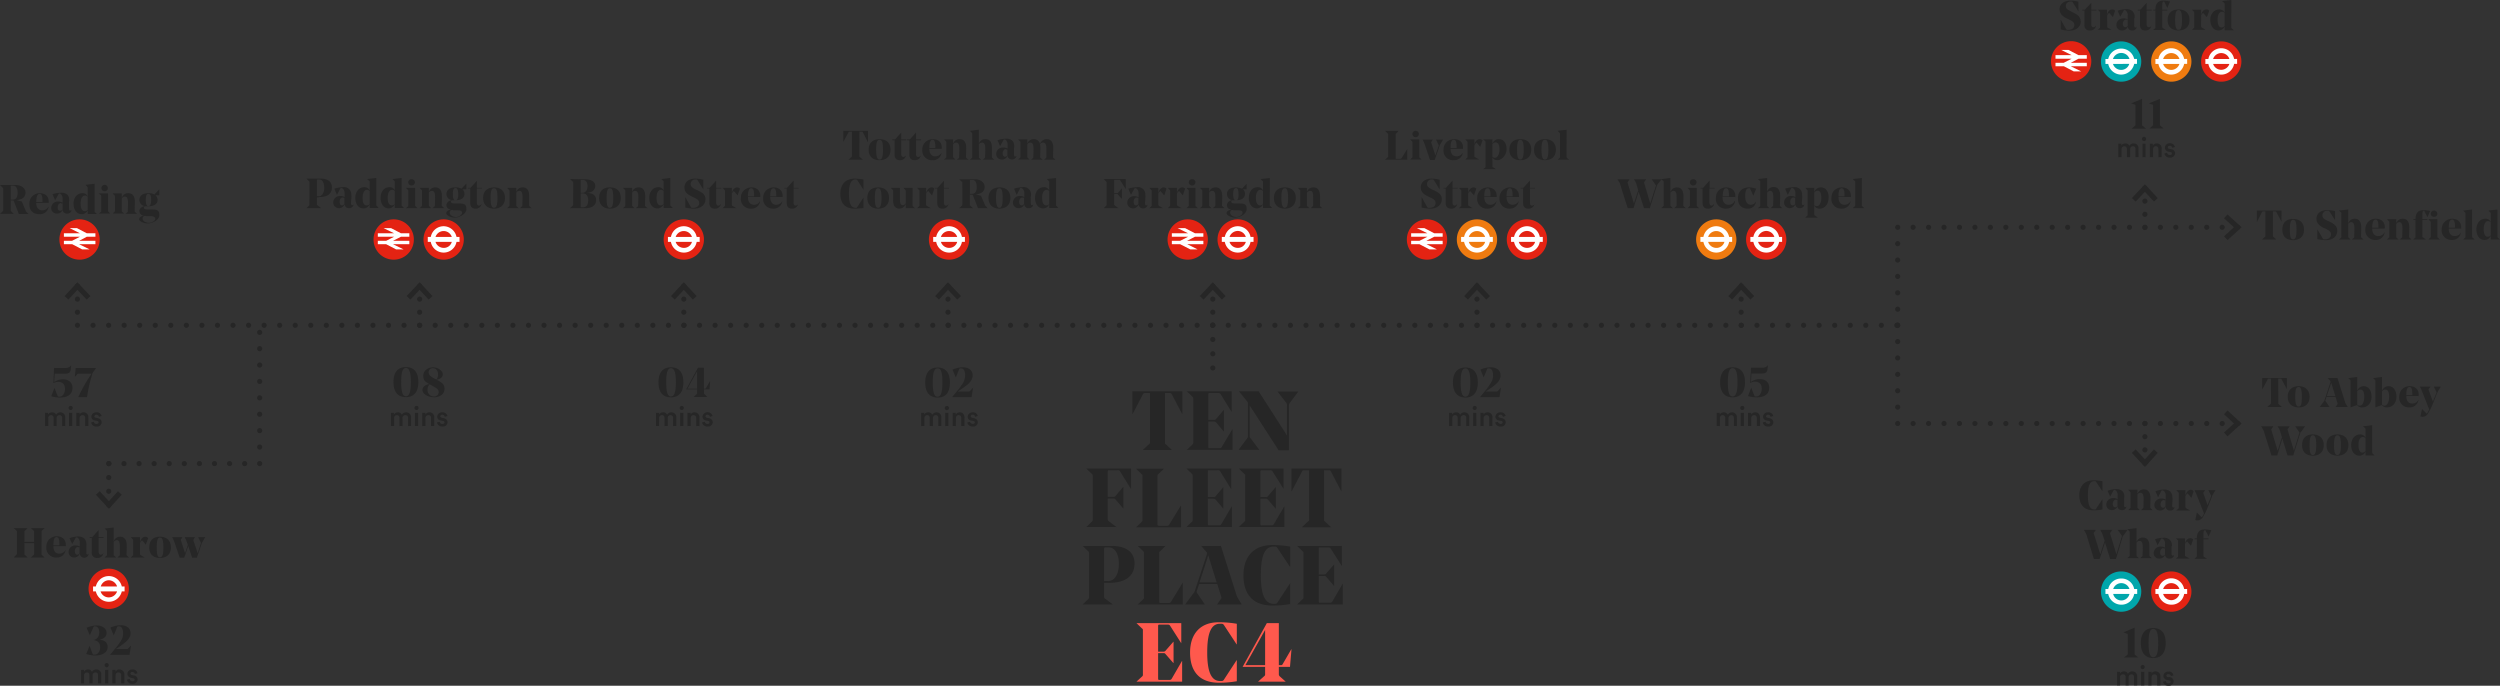 <svg xmlns="http://www.w3.org/2000/svg" viewBox="0 0 1165.9 319.8">
  <rect x="0" y="0" width="1165.9" height="319.8" fill="#333333" stroke="none"/>
  <g id="Layer_2" data-name="Layer 2">
    <g id="Layer_1-2" data-name="Layer 1">
      <line x1="36.1" y1="139.5" x2="36.1" y2="148.6" style="fill: none;stroke: #262626;stroke-linecap: round;stroke-linejoin: round;stroke-width: 2.414px;stroke-dasharray: 0,6.097"/>
      <line x1="43.4" y1="151.7" x2="881" y2="151.7" style="fill: none;stroke: #262626;stroke-linecap: round;stroke-linejoin: round;stroke-width: 2.414px;stroke-dasharray: 0,7.252"/>
      <path d="M884.6,151.7h0m-848.5,0h0m0-18.3h0" style="fill: none;stroke: #262626;stroke-linecap: round;stroke-linejoin: round;stroke-width: 2.414px"/>
      <polyline points="31 138.9 36.1 133.4 41.3 138.9" style="fill: none;stroke: #262626;stroke-width: 2.414px"/>
      <path d="M1160.2,110.4c-1.1,0-1.9-.9-1.9-3.5s1-3.8,2-3.8a2,2,0,0,1,1.3.6v6a1.7,1.7,0,0,1-1.4.7m4.5-12.7-4.2.5h0l.9.9c.2.1.2.2.2.5v4a2.6,2.6,0,0,0-2.5-1.6c-2.4,0-4.2,2-4.2,5s1.6,4.9,3.8,4.9a3,3,0,0,0,2.9-2v1.8h4.3l-1-.9a.6.6,0,0,1-.2-.5Zm-11.8,0-4.2.5h0l.9.9c.2.1.2.2.2.5v10.7c0,.3,0,.4-.2.5l-.9.9h5.4l-1-.9a.6.6,0,0,1-.2-.5Zm-9.4,4.7c.8,0,1.4.7,1.4,3.2a1.8,1.8,0,0,1-.1.6H1142c0-2.8.6-3.8,1.5-3.8m4.3,4.1v-.4c0-3.1-2.2-4.1-4.2-4.1s-4.9,1.5-4.9,5a4.5,4.5,0,0,0,4.8,4.9c2.2,0,3.7-1.1,4.2-3.6h0a3.1,3.1,0,0,1-2.9,1.8c-1.5,0-2.8-1-2.8-3.5h5.8Zm-15.3-4.3h0l.9,1c.2.2.2.2.2.5v6.6c0,.3,0,.4-.2.5l-.9.9h5.4l-1-.9c-.2-.1-.2-.2-.2-.5v-8.1Zm2.6-1.1a1.4,1.4,0,0,0,1.6-1.4,1.5,1.5,0,0,0-1.6-1.5,1.5,1.5,0,0,0-1.5,1.5,1.4,1.4,0,0,0,1.5,1.4m-3.1,1.5v-.4h-2.3v-2.1c0-1.3.2-1.8.7-1.8s.2,0,.3.3l1.4,2.7h0l1.2-2.9a9.9,9.9,0,0,0-3-.4c-2.4,0-3.8,1.1-3.8,4.2h-1v.4h1v7.7c0,.3,0,.4-.1.5l-1,.9h6l-1.4-1c-.3-.2-.3-.2-.3-.5v-7.6Zm-8.4,3.5c0-2.7-1.1-4.1-3.1-4.1a3.1,3.1,0,0,0-3,2.2v-2h-4.3l.9,1c.2.2.2.2.2.5v6.6c0,.3,0,.4-.2.5l-.9.9h5.4l-1-.9c-.1-.1-.1-.2-.1-.5v-5.8a1.7,1.7,0,0,1,1.4-.9c1.2,0,1.5,1.2,1.5,2.9s-.1,3.6-.1,3.9,0,.3-.2.4l-.9.9h5.4l-.9-.9c-.2-.1-.2-.2-.2-.5s.1-3,.1-4.2m-15.7-3.7c.8,0,1.3.7,1.3,3.2v.6h-2.9c.1-2.8.6-3.8,1.6-3.8m4.2,4.1a.8.8,0,0,0,.1-.4c0-3.1-2.2-4.1-4.3-4.1s-4.8,1.5-4.8,5a4.5,4.5,0,0,0,4.7,4.9,4,4,0,0,0,4.3-3.6h-.1a3,3,0,0,1-2.9,1.8c-1.5,0-2.8-1-2.8-3.5h5.8Zm-10.9-.4c0-2.7-1.1-4.1-3-4.1a3.1,3.1,0,0,0-3.1,2.3V97.7l-4.3.5h0l1,.9c.1.1.1.2.1.5v10.7c0,.3,0,.4-.1.5l-1,.9h5.4l-.9-.9c-.2-.1-.2-.2-.2-.5v-5.8a1.7,1.7,0,0,1,1.4-.9c1.2,0,1.5,1.2,1.5,2.9s-.1,3.6-.1,3.9,0,.3-.1.4l-1,.9h5.5l-1-.9c-.2-.1-.2-.2-.2-.5s.1-3,.1-4.2m-11.2,1.4c0-2.2-1.7-3.2-3.7-4.2l-.7-.3c-1.6-.7-2.5-1.3-2.5-2.5a2.1,2.1,0,0,1,2.3-2.2h.6c.2,0,.2.1.3.2l2.7,4.2h0V98.4a18,18,0,0,0-3.7-.4c-3.1,0-5,1.6-5,4s1.8,3.5,3.6,4.4l.6.2c1.7.9,2.6,1.5,2.6,2.7s-1,2.3-2.6,2.3h-.8c-.3,0-.3-.1-.4-.3l-2.6-4.4h0v4.6a18.1,18.1,0,0,0,3.9.5c3.3,0,5.4-1.7,5.4-4.4m-20.6,4.4c3.1,0,5.1-1.7,5.1-4.9s-2-5-5.1-5-5,1.7-5,5,2,4.9,5,4.9m0-9.5c1,0,1.6.8,1.6,4.6s-.6,4.5-1.6,4.5-1.5-.8-1.5-4.5.6-4.6,1.5-4.6m-9.4,7.5V98.6h1.1c.3,0,.4,0,.5.3l2.4,4.5h0V98.2h-11.5v5.2h.1l2.3-4.5c.2-.3.2-.3.5-.3h1.1v11.3c0,.3,0,.3-.2.5l-1.4,1.3h6.7l-1.4-1.3c-.2-.2-.2-.2-.2-.5" style="fill: #262626"/>
      <path d="M1101.8,211.1c-1.1,0-1.9-1-1.9-3.6s1-3.7,2-3.7a1.6,1.6,0,0,1,1.3.6v5.9a1.9,1.9,0,0,1-1.4.8m4.5-12.8-4.3.5h0l1,.9c.1.2.2.2.2.5v4a2.6,2.6,0,0,0-2.5-1.6c-2.4,0-4.2,2-4.2,5s1.6,4.9,3.8,4.9a3,3,0,0,0,2.9-2v1.9h4.2l-.9-.9c-.2-.2-.2-.2-.2-.5Zm-16.2,14.2c3.1,0,5.1-1.7,5.1-4.9s-2-5-5.1-5-5.1,1.7-5.1,5,2.1,4.9,5.1,4.9m0-9.5c1,0,1.6.9,1.6,4.6s-.6,4.6-1.6,4.6-1.6-.9-1.6-4.6.6-4.6,1.6-4.6m-11.5,9.5c3.1,0,5.1-1.7,5.1-4.9s-2-5-5.1-5-5,1.7-5,5,2,4.9,5,4.9m0-9.5c1,0,1.6.9,1.6,4.6s-.6,4.6-1.6,4.6-1.5-.9-1.5-4.6.6-4.6,1.5-4.6m-11.8,9.4h2.7l3.2-10.3a1.4,1.4,0,0,1,.5-.8l1.8-2.5h-4.6l1.7,2.5c.3.3.3.4.2.7l-2.5,8.2-2.9-9.6a.5.5,0,0,1,0-.5l.9-1.3h-5.6l.8,1.4.3.7.9,3-2,6.3-2.9-9.6a.5.5,0,0,1,0-.5l.9-1.3h-5.7l.8,1.3.4.8,3.6,11.5h2.7l2.4-7.8Z" style="fill: #262626"/>
      <path d="M1136.5,183.5l.5-1,1.3-2.2H1135l1.2,2.4a.9.9,0,0,1,0,.7l-1.6,3.8-2-5.4c-.1-.2,0-.3.1-.4l.8-1.1h-5l.5.9.3.7,3.6,9.1-.2.3a5.4,5.4,0,0,1-.7,1.3q-.1.3-.3.3c-.1,0-.1-.1-.2-.2l-1.9-1.9h-.1l-.7,3.4.9.2a3,3,0,0,0,2.7-1.7c.6-1,1.2-2.2,1.7-3.2Zm-12.8-3c.8,0,1.3.7,1.3,3.2v.6h-2.8c0-2.8.5-3.8,1.5-3.8m4.2,4.1a.8.8,0,0,0,.1-.4c0-3.1-2.2-4.1-4.3-4.1s-4.8,1.5-4.8,5a4.5,4.5,0,0,0,4.7,4.9,4.1,4.1,0,0,0,4.3-3.6h0a3.2,3.2,0,0,1-3,1.8c-1.5,0-2.7-1-2.7-3.5h5.7Zm-15.5-2.9c1.1,0,1.8.9,1.8,3.4s-1,4.1-2.2,4.1a1.6,1.6,0,0,1-1.1-.5v-6.2a1.7,1.7,0,0,1,1.5-.8m-1.5-5.9-4.2.5h0l.9.9a.6.6,0,0,1,.2.5V190h0l3-1.1a2.8,2.8,0,0,0,2.4,1.1c2.6,0,4.4-2.1,4.4-5s-1.4-4.9-3.7-4.9a3.2,3.2,0,0,0-3,2.1Zm-10.1,5.9c1.1,0,1.8.9,1.8,3.4s-.9,4.1-2.1,4.1a1.7,1.7,0,0,1-1.2-.5v-6.2a1.7,1.7,0,0,1,1.5-.8m-1.5-5.9-4.2.5h0l.9.9a.6.6,0,0,1,.2.5V190h0l3.1-1.1a2.5,2.5,0,0,0,2.4,1.1c2.5,0,4.3-2.1,4.3-5s-1.4-4.9-3.7-4.9a3.3,3.3,0,0,0-3,2.1Zm-12.1,2.7,1.9,6.2h-4Zm-2.2,6.6h4.2l.9,2.9a.5.5,0,0,1,0,.5l-.9,1.3h5.7l-.8-1.3a2,2,0,0,1-.4-.8l-3.6-11.4h-4.6l1.2,1.3c.2.3.2.3.1.7l-2.7,8.2a2,2,0,0,1-.4.8l-1.9,2.5h4.6l-1.7-2.5c-.3-.3-.3-.3-.2-.7Zm-13,4.9c3,0,5.1-1.7,5.1-4.9s-2.1-5-5.1-5-5.1,1.7-5.1,4.9,2,5,5.1,5m0-9.5c.9,0,1.5.8,1.5,4.6s-.6,4.5-1.5,4.5-1.6-.8-1.6-4.6.6-4.5,1.6-4.5m-9.5,7.5V176.6h1.1c.3,0,.4.1.5.4l2.4,4.5h0v-5.2H1055v5.2h.1l2.4-4.5c.1-.3.1-.4.5-.4h1.1V188c0,.3-.1.3-.3.5l-1.4,1.3h6.8l-1.5-1.3c-.1-.2-.2-.2-.2-.5" style="fill: #262626"/>
      <path d="M42.9,174.8a3,3,0,0,1,.4-1l1.5-2.2H35.3l-.4,4.2h0l1.1-1.2c.2-.3.2-.3.5-.3h6.2a71.2,71.2,0,0,0-6.2,10.9h4.1a65.7,65.7,0,0,1,2.3-10.3m-9.1,6c0-2.3-1.6-4-4.4-4a7.1,7.1,0,0,0-4.1,1.3l.2-3.9h4.6c1.8,0,2.7-.4,2.9-2l.2-1.9h0l-.6.6a3.6,3.6,0,0,1-2.2.6H25.2l-.3,7.1h0a4.9,4.9,0,0,1,2.3-.6c2.1,0,3.1,1.3,3.1,3.3s-1.1,3.6-2.5,3.6h-.4a.5.5,0,0,1-.5-.3l-1.5-3.8h0l-1.5,3.9a14,14,0,0,0,4.1.6c3.4,0,5.8-1.4,5.8-4.5" style="fill: #262626"/>
      <path d="M453.6,175c0-2.1-1.6-3.7-4.6-3.7a11.7,11.7,0,0,0-4.8,1.1l1.5,3.5h.1l1.6-3.9c.1-.1.1-.2.3-.2h.5c1.1,0,1.9,1,1.9,3.2a7.6,7.6,0,0,1-1.9,4.9,14.9,14.9,0,0,1-1.8,2.4l-2.4,2.9h9.1l.7-4.4h0l-1.3,1.4c-.3.3-.3.4-.9.4h-5l.9-.6c3.4-2.2,6.1-4.1,6.1-6.9m-16.3-3.7c-3.6,0-5.8,2.2-5.8,7s2.2,7,5.8,7,5.7-2.2,5.7-7-2.2-7-5.7-7m0,13.6c-1.5,0-2.3-1.6-2.3-6.6s.8-6.6,2.3-6.6,2.2,1.6,2.2,6.6-.8,6.6-2.2,6.6" style="fill: #262626"/>
      <path d="M320.6,181.3l4.5-8.2v8.2Zm4.9-9.8L320,181.6h5.1v1.8c0,.2,0,.3-.2.4l-1.4,1.3h6.4l-1.4-1.3c-.2-.2-.2-.2-.2-.4v-1.8h2.6l.3-4h0l-2,3.4a.5.5,0,0,1-.5.3h-.4v-9.8Zm-12.6-.2c-3.6,0-5.8,2.2-5.8,7s2.2,7,5.8,7,5.8-2.2,5.8-7-2.2-7-5.8-7m0,13.6c-1.4,0-2.2-1.6-2.2-6.6s.8-6.6,2.2-6.6,2.3,1.6,2.3,6.6-.9,6.6-2.3,6.6" style="fill: #262626"/>
      <path d="M199.9,173.6a1.9,1.9,0,0,1,2-1.9c1.5,0,2.4,1.3,2.4,3a3.4,3.4,0,0,1-.8,2.3l-1.4-.7c-1.4-.8-2.2-1.6-2.2-2.7m2.7,6.9c1.3.7,2,1.3,2,2.3a2.1,2.1,0,0,1-2.3,2.1,2.9,2.9,0,0,1-2.9-3,3.3,3.3,0,0,1,1-2.7Zm-.5,4.8c3.4,0,5.2-1.8,5.2-3.9s-1.1-2.9-2.9-3.9l-.8-.4c1.7-.3,2.9-1.1,2.9-2.6s-2.2-3.2-4.5-3.2-4.6,1.5-4.6,3.9,1.1,2.8,2.7,3.9h.2c-2,.3-3.3,1.3-3.3,2.8s2.1,3.3,5.1,3.3m-12.8-14c-3.6,0-5.8,2.2-5.8,7s2.2,7,5.8,7,5.8-2.2,5.8-7-2.2-7-5.8-7m0,13.6c-1.4,0-2.2-1.6-2.2-6.6s.8-6.6,2.2-6.6,2.3,1.6,2.3,6.6-.9,6.6-2.3,6.6" style="fill: #262626"/>
      <path d="M825.1,180.8c0-2.3-1.6-4-4.3-4a7.2,7.2,0,0,0-4.2,1.3l.2-3.9h4.6c1.8,0,2.7-.4,2.9-2l.2-1.9h0l-.6.6a3.4,3.4,0,0,1-2.2.6h-5.1l-.4,7.1h.1a4.3,4.3,0,0,1,2.2-.6c2.1,0,3.1,1.3,3.1,3.3s-1.1,3.6-2.5,3.6h-.4a.5.5,0,0,1-.5-.3l-1.5-3.8h0l-1.5,3.9a14,14,0,0,0,4.1.6c3.4,0,5.8-1.4,5.8-4.5M808,171.3c-3.5,0-5.8,2.2-5.8,7s2.3,7,5.8,7,5.8-2.2,5.8-7-2.2-7-5.8-7m0,13.6c-1.4,0-2.2-1.6-2.2-6.6s.8-6.6,2.2-6.6,2.3,1.6,2.3,6.6-.9,6.6-2.3,6.6" style="fill: #262626"/>
      <path d="M68,93.2c0-2.1.4-2.8,1.2-2.8s1.3.7,1.3,2.8-.5,2.9-1.3,2.9S68,95.4,68,93.2m0,7.6h2.5c1.4.1,1.9.5,1.9,1.3s-1.5,1.8-2.9,1.8-3-.7-3-2a1.3,1.3,0,0,1,.8-1.2H68m-3-7.5a2.9,2.9,0,0,0,2.5,2.9c-1.5.3-2.5,1.2-2.5,2.3a2.3,2.3,0,0,0,2.1,2.2c-1.6.2-2.2.9-2.2,1.7s2,1.9,4,1.9,5.4-1.5,5.4-3.9-1.2-2.6-3.5-2.6H69c-1.3,0-1.9-.3-1.9-.8a.7.7,0,0,1,.6-.7h1.5c2.4,0,4.3-.9,4.3-3a2.8,2.8,0,0,0-1-2.1h1.8V88.4h-.1l-2,2.1c-.1.2-.2.2-.4.1a5.4,5.4,0,0,0-2.6-.5c-2.4,0-4.2,1-4.2,3.2m-2.1.8c0-2.6-1.1-4-3-4a3,3,0,0,0-3.1,2.2V90.2H52.5l.9.9a.6.6,0,0,1,.2.5v6.7a.6.6,0,0,1-.2.5l-.9.8h5.4l-.9-.8a.6.6,0,0,1-.2-.5V92.5a1.6,1.6,0,0,1,1.4-.8c1.2,0,1.5,1.1,1.5,2.9s-.1,3.5-.1,3.8a.9.9,0,0,1-.1.5l-1,.8H64l-1-.8a.6.6,0,0,1-.2-.5c0-1.5.1-3.1.1-4.3M46.1,90.2h0l1,.9a.9.9,0,0,1,.1.5v6.7a.9.9,0,0,1-.1.5l-1,.8h5.4l-.9-.8a.6.6,0,0,1-.2-.5V90.2Zm2.7-1a1.5,1.5,0,0,0,0-3,1.5,1.5,0,1,0,0,3m-9.2,9.3c-1.1,0-2-.9-2-3.6s1-3.7,2.1-3.7a1.4,1.4,0,0,1,1.2.6v6a1.7,1.7,0,0,1-1.3.7m4.5-12.8-4.3.5h0l.9.9a.6.6,0,0,1,.2.5v4a2.5,2.5,0,0,0-2.5-1.5c-2.4,0-4.1,2-4.1,4.9s1.6,4.9,3.8,4.9A3,3,0,0,0,40.9,98v1.8h4.3l-1-.9a.7.7,0,0,1-.1-.5ZM28.5,94.9h.7v2.8h0a1.7,1.7,0,0,1-1.1.6c-.7,0-1.2-.5-1.2-1.6s.6-2,1.6-2m3.8-.9q0-2.2-.9-3a4,4,0,0,0-3-.9,10.7,10.7,0,0,0-3.9.7l1.2,2.8h0l1.6-2.9c.1-.2.1-.3.5-.3s1.4.9,1.4,2.3h0v2a4.1,4.1,0,0,0-2.1-.5,3,3,0,0,0-3.2,2.9,2.5,2.5,0,0,0,2.6,2.7,2.7,2.7,0,0,0,2.7-1.8,1.9,1.9,0,0,0,2.1,1.8,2.1,2.1,0,0,0,1.9-1,2,2,0,0,0,.1-.7h0a.6.6,0,0,1-.6.3c-.4,0-.5-.3-.5-1.1V94M18.5,90.4c.8,0,1.3.7,1.3,3.2v.6H16.9c.1-2.8.6-3.8,1.6-3.8m4.2,4.2v-.5c0-3.1-2.2-4-4.2-4s-4.8,1.4-4.8,5,2.2,4.8,4.7,4.8a4.1,4.1,0,0,0,4.3-3.5h-.1a3.2,3.2,0,0,1-2.9,1.7c-1.5,0-2.8-1-2.8-3.5h5.8ZM5,87c0-.4,0-.4.3-.4H6c1.4,0,2.2,1,2.2,3.3S7.3,93.1,6,93.1H5Zm1,6.5c.3,0,.3,0,.4.2l2.4,6.1h4.5l-.8-.8a1.5,1.5,0,0,1-.5-.7L10.2,94l-2.5-.7h0c2.7-.2,4.2-1.4,4.2-3.5s-2.1-3.5-4.4-3.5H0l1.3,1.3a.5.5,0,0,1,.2.4V98.1a.5.5,0,0,1-.2.4L0,99.7H6.4L5.2,98.5c-.2-.1-.2-.2-.2-.4V93.5Z" style="fill: #262626"/>
      <path d="M203.8,197a2.3,2.3,0,0,0,2.6,1.9,2,2,0,0,0,2.3-2c0-.9-.6-1.6-1.8-1.9l-.9-.2c-.4-.1-.7-.3-.7-.6a.9.9,0,0,1,.9-.8,1.1,1.1,0,0,1,1.2,1l1.3-.4a2.3,2.3,0,0,0-2.5-1.7,2.2,2.2,0,0,0-2.3,2,1.8,1.8,0,0,0,1.7,1.8l1,.2c.5.1.7.4.7.7s-.3.7-1,.7a1.1,1.1,0,0,1-1.2-1Zm-5.4-1.9a1.4,1.4,0,0,1,1.3-1.5A1.2,1.2,0,0,1,201,195v3.7h1.5v-3.9a2.2,2.2,0,0,0-2.3-2.5,2.1,2.1,0,0,0-1.8,1v-.8h-1.5v6.2h1.5Zm-5.1-4.8a.9.9,0,0,0,1,.9.9.9,0,0,0,.9-.9.9.9,0,0,0-.9-1,.9.9,0,0,0-1,1m1.7,2.2h-1.5v6.2H195Zm-11.2,6.2V195a1.3,1.3,0,0,1,1.3-1.4,1.2,1.2,0,0,1,1.2,1.3v3.8h1.4V195a1.3,1.3,0,0,1,1.3-1.4,1.2,1.2,0,0,1,1.3,1.3v3.8h1.4v-4a2.2,2.2,0,0,0-2.2-2.4,2.4,2.4,0,0,0-2.1,1.1,1.9,1.9,0,0,0-1.8-1.1,2.2,2.2,0,0,0-1.9,1v-.8h-1.4v6.2Z" style="fill: #262626"/>
      <path d="M327.4,197a2.4,2.4,0,0,0,2.6,1.9,2.1,2.1,0,0,0,2.4-2c0-.9-.6-1.6-1.8-1.9l-1-.2q-.6-.2-.6-.6a.9.9,0,0,1,.9-.8,1.2,1.2,0,0,1,1.2,1l1.2-.4a2.4,2.4,0,0,0-4.7.3,1.8,1.8,0,0,0,1.7,1.8l.9.2c.5.1.7.4.7.7s-.3.7-.9.7a1.2,1.2,0,0,1-1.3-1Zm-5.3-1.9c0-.8.4-1.5,1.3-1.5a1.3,1.3,0,0,1,1.3,1.4v3.7h1.5v-3.9a2.3,2.3,0,0,0-2.3-2.5,2,2,0,0,0-1.8,1v-.8h-1.5v6.2h1.5Zm-5.1-4.8a.9.9,0,0,0,.9.9.9.9,0,0,0,1-.9.9.9,0,0,0-1-1,.9.9,0,0,0-.9,1m1.7,2.2h-1.5v6.2h1.5Zm-11.3,6.2V195a1.3,1.3,0,0,1,1.3-1.4c.9,0,1.2.6,1.2,1.3v3.8h1.5V195a1.3,1.3,0,0,1,1.3-1.4,1.2,1.2,0,0,1,1.2,1.3v3.8h1.5v-4a2.2,2.2,0,0,0-2.3-2.4,2.2,2.2,0,0,0-2,1.1,1.9,1.9,0,0,0-1.9-1.1,1.9,1.9,0,0,0-1.8,1v-.8h-1.5v6.2Z" style="fill: #262626"/>
      <path d="M451.1,197a2.4,2.4,0,0,0,2.6,1.9,2,2,0,0,0,2.3-2c0-.9-.6-1.6-1.8-1.9l-.9-.2q-.6-.2-.6-.6a.8.8,0,0,1,.9-.8,1,1,0,0,1,1.1,1l1.3-.4a2.2,2.2,0,0,0-2.4-1.7,2.2,2.2,0,0,0-2.3,2,1.7,1.7,0,0,0,1.6,1.8l1,.2c.5.1.7.4.7.7s-.3.7-.9.7-1.3-.5-1.3-1Zm-5.3-1.9c0-.8.4-1.5,1.3-1.5s1.2.7,1.2,1.4v3.7h1.5v-3.9c0-1.4-.7-2.5-2.2-2.5a2.2,2.2,0,0,0-1.9,1v-.8h-1.4v6.2h1.5Zm-5.2-4.8a1,1,0,0,0,2,0,1,1,0,0,0-2,0m1.7,2.2h-1.5v6.2h1.5Zm-11.2,6.2V195a1.3,1.3,0,0,1,1.3-1.4,1.2,1.2,0,0,1,1.2,1.3v3.8h1.5V195a1.3,1.3,0,0,1,1.3-1.4,1.2,1.2,0,0,1,1.2,1.3v3.8H439v-4a2.2,2.2,0,0,0-2.2-2.4,2.2,2.2,0,0,0-2,1.1,2.1,2.1,0,0,0-1.9-1.1,2.2,2.2,0,0,0-1.9,1v-.8h-1.4v6.2Z" style="fill: #262626"/>
      <path d="M699.8,175c0-2.1-1.6-3.7-4.6-3.7a11.3,11.3,0,0,0-4.8,1.1l1.5,3.5h.1l1.6-3.9c.1-.1.1-.2.3-.2h.5c1.1,0,1.9,1,1.9,3.2s-.6,3-1.9,4.9a24.8,24.8,0,0,1-1.8,2.4l-2.4,2.9h9.1l.7-4.4h-.1l-1.2,1.4a1,1,0,0,1-.9.4h-5l.9-.6c3.4-2.2,6.1-4.1,6.1-6.9m-16.4-3.7c-3.5,0-5.8,2.2-5.8,7s2.3,7,5.8,7,5.8-2.2,5.8-7-2.2-7-5.8-7m0,13.6c-1.4,0-2.2-1.6-2.2-6.6s.8-6.6,2.2-6.6,2.3,1.6,2.3,6.6-.9,6.6-2.3,6.6" style="fill: #262626"/>
      <path d="M697.3,197a2.3,2.3,0,0,0,2.6,1.9,2,2,0,0,0,2.3-2c0-.9-.6-1.6-1.8-1.9l-.9-.2c-.4-.1-.7-.3-.7-.6a.9.9,0,0,1,.9-.8,1.1,1.1,0,0,1,1.2,1l1.3-.4a2.3,2.3,0,0,0-2.5-1.7,2.2,2.2,0,0,0-2.3,2,1.8,1.8,0,0,0,1.7,1.8l1,.2c.5.1.7.4.7.7s-.3.7-.9.7-1.3-.5-1.3-1Zm-5.4-1.9a1.4,1.4,0,0,1,1.3-1.5,1.2,1.2,0,0,1,1.3,1.4v3.7H696v-3.9a2.2,2.2,0,0,0-2.3-2.5,2.1,2.1,0,0,0-1.8,1v-.8h-1.5v6.2h1.5Zm-5.1-4.8a.9.9,0,0,0,1,.9.9.9,0,0,0,.9-.9.9.9,0,0,0-.9-1,.9.9,0,0,0-1,1m1.7,2.2H687v6.2h1.5Zm-11.2,6.2V195a1.3,1.3,0,0,1,1.3-1.4,1.2,1.2,0,0,1,1.2,1.3v3.8h1.4V195a1.4,1.4,0,0,1,1.4-1.4,1.2,1.2,0,0,1,1.2,1.3v3.8h1.4v-4a2.2,2.2,0,0,0-2.2-2.4,2.1,2.1,0,0,0-2,1.1,2.1,2.1,0,0,0-1.9-1.1,2.2,2.2,0,0,0-1.9,1v-.8h-1.4v6.2Z" style="fill: #262626"/>
      <path d="M822.1,197a2.3,2.3,0,0,0,2.6,1.9,2,2,0,0,0,2.3-2c0-.9-.6-1.6-1.8-1.9l-.9-.2c-.4-.1-.7-.3-.7-.6a.9.9,0,0,1,.9-.8,1.1,1.1,0,0,1,1.2,1l1.3-.4a2.3,2.3,0,0,0-2.5-1.7,2.2,2.2,0,0,0-2.3,2,1.8,1.8,0,0,0,1.7,1.8l1,.2c.5.1.7.4.7.7s-.3.7-.9.7-1.3-.5-1.3-1Zm-5.4-1.9a1.4,1.4,0,0,1,1.3-1.5,1.2,1.2,0,0,1,1.3,1.4v3.7h1.5v-3.9c0-1.4-.7-2.5-2.2-2.5a2.2,2.2,0,0,0-1.9,1v-.8h-1.5v6.2h1.5Zm-5.1-4.8a.9.9,0,0,0,1,.9.9.9,0,0,0,.9-.9.9.9,0,0,0-.9-1,.9.9,0,0,0-1,1m1.7,2.2h-1.5v6.2h1.5Zm-11.2,6.2V195a1.3,1.3,0,0,1,1.3-1.4,1.2,1.2,0,0,1,1.2,1.3v3.8h1.5V195a1.3,1.3,0,0,1,1.3-1.4,1.2,1.2,0,0,1,1.2,1.3v3.8H810v-4a2.2,2.2,0,0,0-2.2-2.4,2.1,2.1,0,0,0-2,1.1,2.1,2.1,0,0,0-1.9-1.1,2.2,2.2,0,0,0-1.9,1v-.8h-1.4v6.2Z" style="fill: #262626"/>
      <rect width="1165.9" height="319.76" style="fill: none"/>
      <line x1="442.1" y1="139.5" x2="442.1" y2="148.6" style="fill: none;stroke: #262626;stroke-linecap: round;stroke-linejoin: round;stroke-width: 2.414px;stroke-dasharray: 0,6.097"/>
      <path d="M442.1,151.7h0m0-18.3h0" style="fill: none;stroke: #262626;stroke-linecap: round;stroke-linejoin: round;stroke-width: 2.414px"/>
      <polyline points="437 138.9 442.1 133.4 447.3 138.9" style="fill: none;stroke: #262626;stroke-width: 2.414px"/>
      <line x1="318.9" y1="139.5" x2="318.9" y2="148.6" style="fill: none;stroke: #262626;stroke-linecap: round;stroke-linejoin: round;stroke-width: 2.414px;stroke-dasharray: 0,6.097"/>
      <path d="M318.9,151.7h0m0-18.3h0" style="fill: none;stroke: #262626;stroke-linecap: round;stroke-linejoin: round;stroke-width: 2.414px"/>
      <polyline points="313.8 138.9 318.9 133.4 324 138.9" style="fill: none;stroke: #262626;stroke-width: 2.414px"/>
      <line x1="195.7" y1="139.5" x2="195.7" y2="148.6" style="fill: none;stroke: #262626;stroke-linecap: round;stroke-linejoin: round;stroke-width: 2.414px;stroke-dasharray: 0,6.097"/>
      <path d="M195.7,151.7h0m0-18.3h0" style="fill: none;stroke: #262626;stroke-linecap: round;stroke-linejoin: round;stroke-width: 2.414px"/>
      <polyline points="190.5 138.9 195.7 133.4 200.8 138.9" style="fill: none;stroke: #262626;stroke-width: 2.414px"/>
      <line x1="688.8" y1="139.5" x2="688.8" y2="148.6" style="fill: none;stroke: #262626;stroke-linecap: round;stroke-linejoin: round;stroke-width: 2.414px;stroke-dasharray: 0,6.097"/>
      <path d="M688.8,151.7h0m0-18.3h0" style="fill: none;stroke: #262626;stroke-linecap: round;stroke-linejoin: round;stroke-width: 2.414px"/>
      <polyline points="683.7 138.9 688.8 133.4 694 138.9" style="fill: none;stroke: #262626;stroke-width: 2.414px"/>
      <line x1="812" y1="139.5" x2="812" y2="148.6" style="fill: none;stroke: #262626;stroke-linecap: round;stroke-linejoin: round;stroke-width: 2.414px;stroke-dasharray: 0,6.097"/>
      <path d="M812,151.7h0m0-18.3h0" style="fill: none;stroke: #262626;stroke-linecap: round;stroke-linejoin: round;stroke-width: 2.414px"/>
      <polyline points="806.9 138.9 812 133.4 817.2 138.9" style="fill: none;stroke: #262626;stroke-width: 2.414px"/>
      <path d="M42.5,197a2.3,2.3,0,0,0,2.6,1.9,2,2,0,0,0,2.3-2c0-.9-.6-1.6-1.8-1.9l-.9-.2c-.4-.1-.7-.3-.7-.6a.9.9,0,0,1,.9-.8,1.1,1.1,0,0,1,1.2,1l1.3-.4a2.3,2.3,0,0,0-2.5-1.7,2.2,2.2,0,0,0-2.3,2,1.8,1.8,0,0,0,1.7,1.8l1,.2c.5.1.7.4.7.7s-.3.7-1,.7a1.1,1.1,0,0,1-1.2-1Zm-5.4-1.9a1.4,1.4,0,0,1,1.3-1.5,1.2,1.2,0,0,1,1.3,1.4v3.7h1.5v-3.9a2.2,2.2,0,0,0-2.3-2.5,2.1,2.1,0,0,0-1.8,1v-.8H35.6v6.2h1.5ZM32,190.3a.9.9,0,0,0,1,.9.9.9,0,0,0,.9-.9.9.9,0,0,0-.9-1,.9.9,0,0,0-1,1m1.7,2.2H32.2v6.2h1.5Zm-11.2,6.2V195a1.3,1.3,0,0,1,1.3-1.4,1.2,1.2,0,0,1,1.2,1.3v3.8h1.4V195a1.3,1.3,0,0,1,1.3-1.4,1.2,1.2,0,0,1,1.3,1.3v3.8h1.4v-4a2.2,2.2,0,0,0-2.2-2.4,2.1,2.1,0,0,0-2,1.1,2.1,2.1,0,0,0-1.9-1.1,2.2,2.2,0,0,0-1.9,1v-.8H21v6.2Z" style="fill: #262626"/>
      <rect width="1165.9" height="319.76" style="fill: none"/>
      <line x1="1000.3" y1="209.8" x2="1000.3" y2="200.6" style="fill: none;stroke: #262626;stroke-linecap: round;stroke-linejoin: round;stroke-width: 2.414px;stroke-dasharray: 0,6.141"/>
      <path d="M1000.3,197.5h0m0,18.5h0" style="fill: none;stroke: #262626;stroke-linecap: round;stroke-linejoin: round;stroke-width: 2.414px"/>
      <polyline points="1005.4 210.4 1000.3 216 995.1 210.4" style="fill: none;stroke: #262626;stroke-width: 2.414px"/>
      <path d="M1007.3,46.1l-5.2,2.1h0l1.8.6c.2.1.2.2.2.4v9c0,.2,0,.3-.2.4l-1.5,1.3h6.6l-1.5-1.3c-.2-.1-.2-.2-.2-.4Zm-8.3,0-5.1,2.1h0l1.8.6a.5.5,0,0,1,.2.4v9c0,.2,0,.3-.2.4L994.1,60h6.7l-1.5-1.3c-.3-.1-.3-.2-.3-.4Z" style="fill: #262626"/>
      <path d="M1009.4,71.6a2.4,2.4,0,0,0,2.6,1.9,2.2,2.2,0,0,0,2.4-2,2,2,0,0,0-1.8-1.9l-1-.2a.7.7,0,0,1-.6-.7c0-.4.3-.7.9-.7a1,1,0,0,1,1.1.9l1.3-.3a2.3,2.3,0,0,0-2.4-1.8,2.2,2.2,0,0,0-2.3,2.1,1.9,1.9,0,0,0,1.6,1.8l1,.2c.5.1.7.4.7.7s-.3.7-.9.7a1.2,1.2,0,0,1-1.3-1.1Zm-5.3-1.9c0-.8.4-1.5,1.3-1.5s1.2.6,1.2,1.4v3.7h1.5v-4a2.2,2.2,0,0,0-2.2-2.4,2,2,0,0,0-1.9,1V67h-1.4v6.3h1.5Zm-5.2-4.9a1,1,0,1,0,2,0,1,1,0,0,0-2,0m1.7,2.2h-1.4v6.3h1.4Zm-11.2,6.3V69.6a1.3,1.3,0,0,1,1.3-1.4,1.2,1.2,0,0,1,1.2,1.3v3.8h1.5V69.6a1.3,1.3,0,0,1,1.3-1.4c.8,0,1.2.5,1.2,1.3v3.8h1.4V69.2a2.1,2.1,0,0,0-2.2-2.3,2,2,0,0,0-2,1.1,2,2,0,0,0-1.9-1.1,2.3,2.3,0,0,0-1.9.9V67h-1.4v6.3Z" style="fill: #262626"/>
      <rect width="1165.9" height="319.76" style="fill: none"/>
      <line x1="1000.3" y1="93.8" x2="1000.3" y2="103.1" style="fill: none;stroke: #262626;stroke-linecap: round;stroke-linejoin: round;stroke-width: 2.414px;stroke-dasharray: 0,6.143"/>
      <path d="M1000.3,106.1h0m0-18.4h0" style="fill: none;stroke: #262626;stroke-linecap: round;stroke-linejoin: round;stroke-width: 2.414px"/>
      <polyline points="995.1 93.2 1000.3 87.7 1005.4 93.2" style="fill: none;stroke: #262626;stroke-width: 2.414px"/>
      <line x1="565.6" y1="139.5" x2="565.6" y2="148.6" style="fill: none;stroke: #262626;stroke-linecap: round;stroke-linejoin: round;stroke-width: 2.414px;stroke-dasharray: 0,6.097"/>
      <path d="M565.6,151.7h0m0-18.3h0" style="fill: none;stroke: #262626;stroke-linecap: round;stroke-linejoin: round;stroke-width: 2.414px"/>
      <polyline points="560.4 138.9 565.6 133.4 570.7 138.9" style="fill: none;stroke: #262626;stroke-width: 2.414px"/>
      <line x1="121.1" y1="162.6" x2="121.1" y2="212.3" style="fill: none;stroke: #262626;stroke-linecap: round;stroke-linejoin: round;stroke-width: 2.414px;stroke-dasharray: 0,7.646"/>
      <line x1="114.1" y1="216.2" x2="54.3" y2="216.2" style="fill: none;stroke: #262626;stroke-linecap: round;stroke-linejoin: round;stroke-width: 2.414px;stroke-dasharray: 0,7.035"/>
      <path d="M50.8,216.2h0m70.3,0h0m0-61.2h0" style="fill: none;stroke: #262626;stroke-linecap: round;stroke-linejoin: round;stroke-width: 2.414px"/>
      <line x1="885" y1="159.3" x2="885" y2="193.7" style="fill: none;stroke: #262626;stroke-linecap: round;stroke-linejoin: round;stroke-width: 2.414px;stroke-dasharray: 0,7.641"/>
      <line x1="892.2" y1="197.5" x2="1040" y2="197.5" style="fill: none;stroke: #262626;stroke-linecap: round;stroke-linejoin: round;stroke-width: 2.414px;stroke-dasharray: 0,7.207"/>
      <path d="M1043.6,197.5h0m-158.6,0h0m0-45.9h0" style="fill: none;stroke: #262626;stroke-linecap: round;stroke-linejoin: round;stroke-width: 2.414px"/>
      <polyline points="1038 202.6 1043.6 197.5 1038 192.3" style="fill: none;stroke: #262626;stroke-width: 2.414px"/>
      <line x1="885" y1="144.2" x2="885" y2="109.8" style="fill: none;stroke: #262626;stroke-linecap: round;stroke-linejoin: round;stroke-width: 2.414px;stroke-dasharray: 0,7.641"/>
      <line x1="892.2" y1="106" x2="1040" y2="106" style="fill: none;stroke: #262626;stroke-linecap: round;stroke-linejoin: round;stroke-width: 2.414px;stroke-dasharray: 0,7.207"/>
      <path d="M1043.6,106h0M885,106h0m0,45.8h0" style="fill: none;stroke: #262626;stroke-linecap: round;stroke-linejoin: round;stroke-width: 2.414px"/>
      <polyline points="1038 100.9 1043.6 106 1038 111.1" style="fill: none;stroke: #262626;stroke-width: 2.414px"/>
      <line x1="50.7" y1="229.1" x2="50.7" y2="219.5" style="fill: none;stroke: #262626;stroke-linecap: round;stroke-linejoin: round;stroke-width: 2.414px;stroke-dasharray: 0,6.409"/>
      <path d="M50.7,216.2h0m0,19.3h0" style="fill: none;stroke: #262626;stroke-linecap: round;stroke-linejoin: round;stroke-width: 2.414px"/>
      <polyline points="55.9 229.9 50.8 235.5 45.6 229.9" style="fill: none;stroke: #262626;stroke-width: 2.414px"/>
      <path d="M580.8,310.2l9.2-16.4v16.4Zm10-19.6L579.5,311H590v3.5a1,1,0,0,1-.5.9l-2.8,2.5h12.9l-2.8-2.5c-.3-.4-.4-.5-.4-.9V311h5.2l.7-8.2h-.1l-4,6.9c-.3.5-.4.5-1,.5h-.8V290.6Zm-14,.3a48.8,48.8,0,0,0-8.5-.7c-8.7,0-13.3,5.6-13.3,14.1s4.1,14.1,13.5,14.1a47.3,47.3,0,0,0,8.3-.7v-9.8h-.1l-6,9.2c-.3.4-.5.5-1.3.5H569c-4.4,0-6-5-6-13.3s1.5-13.4,5.9-13.4h.6a1.3,1.3,0,0,1,1.3.6l5.9,9h.1Zm-25.9-.3H530l2.6,2.5c.4.3.4.4.4.9v20.5a1,1,0,0,1-.4,1l-2.6,2.4h21.3v-9.6h-.1l-4.8,8.3c-.3.4-.5.5-1.2.5h-4.5c-.5,0-.6-.1-.6-.8V304.6h2.6c.5,0,.6.1,1,.6l3.5,4h.1v-9.9h-.1l-3.5,4a1.2,1.2,0,0,1-1,.6h-2.6V292.1c0-.7.1-.8.6-.8h4c.6,0,.8.2,1.1.7l5.1,8h0Z" style="fill: #ff594d"/>
      <path d="M625.8,254.6H604.9l2.6,2.5c.4.3.4.4.4.9v20.5c0,.5,0,.6-.4.9l-2.6,2.5h21.3v-9.6h-.1l-4.8,8.3c-.3.4-.5.5-1.2.5h-4.5c-.5,0-.6-.1-.6-.8V268.6h2.6c.5,0,.6.1,1,.5l3.5,4.1h.1v-9.9h-.1l-3.5,4a1.2,1.2,0,0,1-1,.6H615V256.1c0-.7.1-.8.6-.8h4c.6,0,.8.2,1.1.7l5.1,8h0Zm-24.1.3a47.6,47.6,0,0,0-8.4-.7c-8.7,0-13.4,5.5-13.4,14.1s4.2,14.1,13.5,14.1a46.5,46.5,0,0,0,8.3-.7v-9.8h0l-6,9.2c-.3.4-.5.5-1.3.5H594c-4.4,0-6-5-6-13.3s1.5-13.4,5.9-13.4h.5c.8,0,1,.1,1.3.6l6,9h0ZM563.5,259l3.9,12.6h-8Zm-4.3,13.4h8.5l1.8,5.8c.2.5.2.8-.1,1.1l-1.8,2.6h11.5l-1.6-2.6a8,8,0,0,1-.8-1.6l-7.3-23.1h-9.2l2.3,2.7c.5.5.5.6.3,1.3l-5.5,16.7a3.3,3.3,0,0,1-.9,1.6l-3.7,5h9.2l-3.4-5c-.5-.7-.5-.7-.3-1.4Zm-25.7,6.1c0,.5,0,.6-.3.9l-2.6,2.5h21V271.8h-.1l-5.4,8.9c-.3.4-.5.5-1.2.5h-3.6c-.6,0-.7-.1-.7-.8V258c0-.5,0-.6.4-.9l2.6-2.5h-13l2.6,2.5c.3.3.3.4.3.9Zm-18.6-22.4c0-.7.2-.8.7-.8h1.5c2.9,0,4.7,3.1,4.7,7.7s-1.9,8-5.1,8h-1.8Zm2.6,15.7c6.8,0,11.6-2.8,11.6-9s-5.2-8.2-10.7-8.2H504.9l2.6,2.5a1,1,0,0,1,.4.9v20.5a1,1,0,0,1-.4.9l-2.6,2.5H519l-3.6-2.7a1,1,0,0,1-.5-1v-6.4Z" style="fill: #262626"/>
      <path d="M617.5,242.2V219.3h2.2c.6,0,.7.1,1,.6l4.8,9.2h.1V218.5H602.3v10.6h.1l4.8-9.2c.3-.5.4-.6,1-.6h2.3v22.9a.9.9,0,0,1-.5,1l-2.9,2.7h13.7l-2.9-2.7c-.4-.3-.4-.4-.4-1m-18.9-23.7H577.7l2.6,2.5c.4.3.4.4.4.9v20.5c0,.5,0,.6-.4.9l-2.6,2.5H599v-9.6h-.1l-4.8,8.2c-.3.5-.5.6-1.2.6h-4.5c-.5,0-.6-.1-.6-.8V232.6h2.6c.5,0,.6.1,1,.5l3.5,4.1h.1v-10h-.1l-3.5,4.1c-.4.5-.5.5-1,.5h-2.6V220.1c0-.7.1-.8.6-.8h4a1,1,0,0,1,1.1.6l5.1,8.1h0Zm-24.4,0H553.3l2.6,2.5c.3.3.3.4.3.9v20.5c0,.5,0,.6-.3.9l-2.6,2.5h21.2v-9.6h-.1l-4.8,8.2c-.3.5-.5.6-1.2.6H564c-.6,0-.7-.1-.7-.8V232.6h2.6a1.3,1.3,0,0,1,1.1.5l3.5,4.1h0v-10h0l-3.5,4.1a1.1,1.1,0,0,1-1.1.5h-2.6V220.1c0-.7.1-.8.7-.8h4a1,1,0,0,1,1.1.6l5,8.1h.1Zm-41.4,24a1,1,0,0,1-.4.9l-2.6,2.5h21V235.8h-.1l-5.4,8.8a1,1,0,0,1-1.1.6h-3.7c-.5,0-.7-.1-.7-.8V222a1,1,0,0,1,.4-.9l2.6-2.5h-13l2.6,2.5a1,1,0,0,1,.4.9Zm-5.3-24H506.6l2.6,2.5a1,1,0,0,1,.4.9v20.5a1,1,0,0,1-.4.9l-2.6,2.5h14.1l-3.6-2.7c-.4-.4-.5-.5-.5-.9v-9.7h2.6a1.2,1.2,0,0,1,1.1.5l3.5,4.1h.1v-10h-.1l-3.5,4.1c-.4.5-.5.5-1,.5h-2.7V220.1c0-.7.2-.8.7-.8h4a1,1,0,0,1,1.1.6l5,8.1h.1Z" style="fill: #262626"/>
      <path d="M601.1,210V189.1c0-.6.1-.7.5-1.3l3.9-5.2h-9.7l4,5.2a1.7,1.7,0,0,1,.4,1.3v14L587,182.5h-9.2l3.9,4.8c.3.4.3.6.3,1.3v14.7c0,.6-.1.7-.5,1.3l-3.9,5.2h9.7l-4-5.3c-.4-.5-.5-.6-.5-1.2V189.1L596.3,210Zm-26.7-27.5H553.5l2.6,2.5a1,1,0,0,1,.4.9v20.5a1,1,0,0,1-.4.9l-2.6,2.5h21.3v-9.6h-.1l-4.9,8.2c-.2.5-.5.6-1.1.6h-4.5c-.6,0-.7-.1-.7-.8V196.6h2.6a1.3,1.3,0,0,1,1.1.5l3.5,4.1h.1v-10h-.1l-3.5,4.1a1,1,0,0,1-1,.5h-2.7V184.1c0-.7.1-.8.7-.8h4a1,1,0,0,1,1.1.6l5,8.1h.1Zm-31.1,23.7V183.3h2.2c.6,0,.7.1,1,.6l4.8,9.2h.1V182.5H528.1v10.6h.1l4.8-9.2c.3-.5.4-.6,1-.6h2.3v22.9a.9.9,0,0,1-.5,1l-2.9,2.7h13.7l-2.9-2.7c-.4-.3-.4-.4-.4-1" style="fill: #262626"/>
      <path d="M60.9,295.3c0-2.2-1.6-3.7-4.6-3.7a11.3,11.3,0,0,0-4.8,1.1l1.5,3.5h.1l1.6-3.9c.1-.1.1-.2.3-.2h.5c1.1,0,1.9,1,1.9,3.2s-.6,3-1.9,4.9a25,25,0,0,1-1.8,2.3l-2.4,2.9h9.1l.7-4.4h0l-1.3,1.4c-.3.3-.4.3-.9.3h-5l.9-.5c3.4-2.3,6.1-4.2,6.1-6.9m-10.7,6.3c0-1.9-1.5-3.1-3.8-3.3h0c2-.4,3.3-1.3,3.3-3.2s-1.9-3.4-4.6-3.4a11.2,11.2,0,0,0-4.7,1.1l1.5,3.5h0l1.7-3.9.3-.3h.5c1.1,0,1.9,1.1,1.9,2.8s-.8,3.2-2.7,3.6h0c2.2.3,3.1,1.5,3.1,3.4s-1.1,3.4-2.5,3.4h-.5a.5.5,0,0,1-.5-.3l-1.4-3.8h0l-1.6,3.8a14.1,14.1,0,0,0,4.1.7c3.9,0,5.9-1.7,5.9-4" style="fill: #262626"/>
      <path d="M59.2,317a2.4,2.4,0,0,0,2.6,1.9,2.2,2.2,0,0,0,2.4-2,1.9,1.9,0,0,0-1.8-1.9l-1-.2a.9.9,0,0,1-.6-.7.8.8,0,0,1,.9-.7,1.2,1.2,0,0,1,1.2.9l1.2-.3a2.1,2.1,0,0,0-2.4-1.8,2.2,2.2,0,0,0-2.3,2,2,2,0,0,0,1.7,1.9l.9.2c.5.1.8.3.8.7s-.4.7-1,.7a1.2,1.2,0,0,1-1.3-1.1Zm-5.3-1.9c0-.9.4-1.5,1.3-1.5a1.2,1.2,0,0,1,1.3,1.4v3.7H58v-4a2.3,2.3,0,0,0-2.3-2.5,2,2,0,0,0-1.8,1v-.8H52.4v6.3h1.5Zm-5.1-4.9a1,1,0,0,0,.9,1,1,1,0,0,0,0-2,1,1,0,0,0-.9,1m1.7,2.2H49v6.3h1.5Zm-11.3,6.3V315a1.3,1.3,0,0,1,1.3-1.4c.9,0,1.2.5,1.2,1.3v3.8h1.5V315a1.3,1.3,0,0,1,1.3-1.4c.9,0,1.2.5,1.2,1.3v3.8h1.5v-4.1a2.2,2.2,0,0,0-2.2-2.4,2.3,2.3,0,0,0-2.1,1.1,1.9,1.9,0,0,0-1.9-1.1,2.1,2.1,0,0,0-1.8,1v-.8H37.8v6.3Z" style="fill: #262626"/>
      <path d="M1004.2,292.9c-3.5,0-5.8,2.2-5.8,7s2.3,7,5.8,7,5.8-2.2,5.8-7-2.2-7-5.8-7m0,13.6c-1.4,0-2.2-1.6-2.2-6.6s.8-6.6,2.2-6.6,2.3,1.5,2.3,6.6-.9,6.6-2.3,6.6m-8.7-13.8-5.2,2.2h0l1.8.7c.2,0,.2.1.2.3v9a.6.6,0,0,1-.2.5l-1.6,1.2h6.7l-1.5-1.2a.6.6,0,0,1-.2-.5Z" style="fill: #262626"/>
      <path d="M1008.8,317.9c0,.7.7,1.9,2.5,1.9a2.2,2.2,0,0,0,2.4-2,2,2,0,0,0-1.8-2h-.9a.8.8,0,0,1-.7-.7.8.8,0,0,1,.9-.7,1.1,1.1,0,0,1,1.2.9l1.2-.3a2.1,2.1,0,0,0-2.4-1.8,2.2,2.2,0,0,0-2.3,2,2,2,0,0,0,1.7,1.9l.9.2c.5.1.8.3.8.7s-.4.7-1,.7a1.1,1.1,0,0,1-1.2-1.1Zm-5.4-2a1.3,1.3,0,0,1,1.3-1.4c1,0,1.3.6,1.3,1.4v3.7h1.5v-4a2.2,2.2,0,0,0-2.3-2.5,2,2,0,0,0-1.8,1v-.8h-1.5v6.3h1.5Zm-5.1-4.8a1,1,0,0,0,.9,1,1,1,0,0,0,0-2,1,1,0,0,0-.9,1m1.7,2.2h-1.5v6.3h1.5Zm-11.3,6.3v-3.8a1.3,1.3,0,0,1,1.4-1.3,1.1,1.1,0,0,1,1.2,1.2v3.9h1.4v-3.8a1.3,1.3,0,0,1,1.3-1.3,1.1,1.1,0,0,1,1.2,1.2v3.9h1.5v-4.1a2.2,2.2,0,0,0-2.2-2.4,2.4,2.4,0,0,0-2.1,1.1,1.9,1.9,0,0,0-1.8-1.1,2.3,2.3,0,0,0-1.9,1v-.8h-1.4v6.3Z" style="fill: #262626"/>
      <rect width="1165.9" height="319.76" style="fill: none"/>
      <line x1="565.6" y1="158.3" x2="565.6" y2="168.3" style="fill: none;stroke: #262626;stroke-linecap: round;stroke-linejoin: round;stroke-width: 2.414px;stroke-dasharray: 0,6.687"/>
      <path d="M565.6,171.6h0m0-20h0" style="fill: none;stroke: #262626;stroke-linecap: round;stroke-linejoin: round;stroke-width: 2.414px"/>
      <path d="M868.3,83l-4.3.5h0l1,.9a.5.5,0,0,1,.2.4V95.7c0,.3-.1.3-.2.5l-1,.9h5.5l-1-.9c-.2-.2-.2-.2-.2-.5Zm-9.4,4.8c.8,0,1.3.6,1.3,3.2v.6h-2.8c0-2.8.5-3.8,1.5-3.8m4.3,4.1v-.4c0-3.1-2.2-4.1-4.3-4.1s-4.8,1.4-4.8,5a4.5,4.5,0,0,0,4.7,4.9,4.1,4.1,0,0,0,4.3-3.6h0a3.2,3.2,0,0,1-3,1.8c-1.5,0-2.7-1.1-2.7-3.6h5.8Zm-15.6-3c1.1,0,1.8,1,1.8,3.4s-1,3.8-2,3.8a1.8,1.8,0,0,1-1.3-.4V89.9a1.9,1.9,0,0,1,1.5-1M843,100.1c0,.3,0,.3-.2.5l-.9.9h5.9l-1.4-1c-.3-.2-.3-.2-.3-.5V95.8a2.6,2.6,0,0,0,2.6,1.5c2.3,0,4.1-2.1,4.1-5.2s-1.5-4.7-3.7-4.7a3.2,3.2,0,0,0-3,2.2v-2h-4.2l.9,1c.2.1.2.2.2.4Zm-6.5-7.9h.7v2.9h0a1.5,1.5,0,0,1-1.1.7c-.7,0-1.2-.6-1.2-1.7s.6-2,1.6-2m3.9-.9a3.4,3.4,0,0,0-4-3.9,14,14,0,0,0-3.9.7l1.2,2.8h.1l1.5-2.9c.1-.2.2-.2.6-.2s1.4.9,1.4,2.2h0v2a3.9,3.9,0,0,0-2-.5,3.1,3.1,0,0,0-3.3,2.9,2.7,2.7,0,0,0,2.7,2.8,2.8,2.8,0,0,0,2.6-1.9,1.9,1.9,0,0,0,2.1,1.9,2.1,2.1,0,0,0,1.9-1.1,1.7,1.7,0,0,0,.1-.7h0a.7.7,0,0,1-.5.4q-.6,0-.6-1.2l.2-2.7v-.7m-10.3.2c0-2.7-1.1-4.1-3.1-4.1a3.1,3.1,0,0,0-3,2.3V83l-4.3.5h0l1,.9c.1.1.1.2.1.4V95.7a.7.7,0,0,1-.1.5l-1,.9h5.4l-.9-.9c-.2-.2-.2-.2-.2-.5V89.9a1.7,1.7,0,0,1,1.4-.9c1.2,0,1.5,1.2,1.5,2.9s-.1,3.6-.1,3.8,0,.3-.2.5l-.9.9h5.4l-.9-.9c-.2-.2-.2-.2-.2-.5s.1-3,.1-4.2m-15.2,5.8a3.6,3.6,0,0,0,3.9-3.4h0a2.6,2.6,0,0,1-2.4,1.6c-1.3,0-2.6-1-2.6-4s.7-3.7,1.9-3.7h.1c.2,0,.2,0,.3.2l1.5,3.3h0l1.3-3.3a11,11,0,0,0-3.3-.6c-2.5,0-5.2,1.3-5.2,5s2.2,4.9,4.5,4.9m-10-9.5c.8,0,1.3.6,1.3,3.2v.6h-2.9c.1-2.8.6-3.8,1.6-3.8m4.2,4.1a1,1,0,0,0,.1-.4c0-3.1-2.2-4.1-4.3-4.1s-4.8,1.4-4.8,5a4.5,4.5,0,0,0,4.7,4.9,4.1,4.1,0,0,0,4.3-3.6H809a3,3,0,0,1-2.9,1.8c-1.5,0-2.8-1.1-2.8-3.6h5.8Zm-9.5-4.3h-2.4V84.3h-.1l-2.7,3c-.2.3-.3.3-.6.3H793v.3h1v6.7c0,1.8.9,2.7,2.5,2.7a2.7,2.7,0,0,0,2.9-2.2h-.1a1.3,1.3,0,0,1-1.1.8c-.6,0-1-.5-1-1.4V87.9h2.4Zm-12.7,0h0l.9,1c.2.1.2.2.2.4v6.7c0,.3,0,.3-.2.5l-.9.9h5.4l-1-.9a.7.7,0,0,1-.1-.5V87.6Zm2.6-1.1a1.5,1.5,0,0,0,1.6-1.4,1.4,1.4,0,0,0-1.6-1.5,1.4,1.4,0,0,0-1.5,1.5,1.5,1.5,0,0,0,1.5,1.4m-4.5,5c0-2.7-1.1-4.1-3-4.1a3.1,3.1,0,0,0-3.1,2.3V83l-4.3.5h0l1,.9a.5.5,0,0,1,.2.4V95.7c0,.3-.1.3-.2.5l-1,.9h5.5l-1-.9c-.2-.2-.2-.2-.2-.5V89.9a1.9,1.9,0,0,1,1.5-.9c1.1,0,1.4,1.2,1.4,2.9v3.8c0,.3,0,.3-.2.5l-.9.9h5.4l-1-.9c-.1-.2-.2-.2-.2-.5s.1-3,.1-4.2m-18.4,5.6h2.7l3.2-10.2a3.6,3.6,0,0,1,.4-.9l1.9-2.4h-4.6l1.7,2.5c.3.3.3.4.2.7l-2.6,8.1-2.8-9.5c-.1-.3-.1-.4,0-.5l.9-1.3H762l.8,1.3.3.8.9,3-2,6.2-2.9-9.5c-.1-.3-.1-.4,0-.5l.9-1.3h-5.7l.8,1.3a2,2,0,0,1,.4.8l3.6,11.4h2.7l2.4-7.7Z" style="fill: #262626"/>
      <path d="M809.8,111.7a9.4,9.4,0,1,1-9.4-9.4,9.4,9.4,0,0,1,9.4,9.4" style="fill: #ef7b10"/>
      <path d="M804.2,110.5h-7.6a4,4,0,0,1,7.6,0m-7.6,2.3h7.6a3.8,3.8,0,0,1-3.9,2.8,4,4,0,0,1-3.7-2.8m11.2-2.3h-1.4a6.2,6.2,0,0,0-6-5,6.1,6.1,0,0,0-6,5H793v2.3h1.4a6.1,6.1,0,0,0,12,0h1.4Z" style="fill: #fff"/>
      <path d="M833.1,111.7a9.4,9.4,0,1,1-9.4-9.4,9.4,9.4,0,0,1,9.4,9.4" style="fill: #e42313"/>
      <path d="M827.5,110.5h-7.6a4.1,4.1,0,0,1,3.8-2.8,4,4,0,0,1,3.8,2.8m-7.6,2.3h7.6a3.8,3.8,0,0,1-3.8,2.8,4,4,0,0,1-3.8-2.8m11.2-2.3h-1.4a6.1,6.1,0,0,0-12,0h-1.4v2.3h1.4a6.1,6.1,0,0,0,6,5,6,6,0,0,0,6-5h1.4Z" style="fill: #fff"/>
      <path d="M715.8,87.6h-2.3V84.3h-.1l-2.7,3c-.2.3-.3.3-.6.3h-.9v.3h1.1v6.7c0,1.8.8,2.7,2.5,2.7a2.6,2.6,0,0,0,2.8-2.2h0a1.3,1.3,0,0,1-1.1.8c-.7,0-1-.5-1-1.4V87.9h2.3Zm-11.7.2c.8,0,1.3.6,1.3,3.2v.6h-2.8c0-2.8.6-3.8,1.5-3.8m4.3,4.1v-.4c0-3.1-2.2-4.1-4.2-4.1s-4.9,1.4-4.9,5a4.5,4.5,0,0,0,4.7,4.9,4.1,4.1,0,0,0,4.3-3.6h0a3.2,3.2,0,0,1-3,1.8c-1.4,0-2.7-1.1-2.7-3.6h5.8Zm-14.7-4.1c.8,0,1.4.6,1.4,3.2a2.1,2.1,0,0,1-.1.6h-2.8c0-2.8.6-3.8,1.5-3.8m4.3,4.1v-.4c0-3.1-2.2-4.1-4.2-4.1s-4.9,1.4-4.9,5a4.5,4.5,0,0,0,4.8,4.9,4,4,0,0,0,4.2-3.6h0a3.1,3.1,0,0,1-2.9,1.8c-1.5,0-2.8-1.1-2.8-3.6H698ZM688.5,88a2,2,0,0,0-1.3-.6c-1.4,0-2.2,1.3-2.5,2.6V87.6h-4.3l.9,1c.2.1.2.2.2.4v6.7c0,.3,0,.3-.2.5l-.9.9h6.4L685,96c-.3-.2-.3-.3-.3-.5V90.3a2.6,2.6,0,0,1,.8-1.1c.1-.1.2-.1.3.1l1.6,1.8h0Zm-8.7-.4h-2.4V84.3h-.1l-2.7,3c-.2.3-.2.3-.6.3h-.8v.3h1v6.7c0,1.8.9,2.7,2.5,2.7a2.7,2.7,0,0,0,2.9-2.2h-.1a1.3,1.3,0,0,1-1.1.8c-.6,0-1-.5-1-1.4V87.9h2.4Zm-7.4,5.3c0-2.3-1.7-3.2-3.8-4.2l-.7-.3c-1.5-.8-2.4-1.3-2.4-2.6a2.1,2.1,0,0,1,2.3-2.1h.5c.2.1.3.1.4.3l2.6,4.2h.1V83.8a19,19,0,0,0-3.7-.5c-3.1,0-5.1,1.6-5.1,4.1s1.9,3.5,3.6,4.3l.6.3c1.8.8,2.7,1.4,2.7,2.7s-1.1,2.2-2.6,2.2H666c-.2,0-.2-.1-.4-.3l-2.5-4.5H663v4.7a18.3,18.3,0,0,0,4,.5c3.3,0,5.4-1.8,5.4-4.4" style="fill: #262626"/>
      <path d="M730.6,60.5l-4.2.5h0l.9.9a.6.6,0,0,1,.2.5V73.2a.6.6,0,0,1-.2.5l-.9.8h5.4l-1-.8c-.1-.2-.2-.3-.2-.5ZM720.5,74.7c3,0,5.1-1.6,5.1-4.9s-2.1-4.9-5.1-4.9-5.1,1.7-5.1,4.9,2,4.9,5.1,4.9m0-9.5c1,0,1.6.9,1.6,4.6s-.6,4.6-1.6,4.6-1.6-.9-1.6-4.6.6-4.6,1.6-4.6M709,74.7c3.1,0,5.1-1.6,5.1-4.9s-2-4.9-5.1-4.9-5.1,1.7-5.1,4.9,2.1,4.9,5.1,4.9m0-9.5c1,0,1.6.9,1.6,4.6s-.6,4.6-1.6,4.6-1.5-.9-1.5-4.6.6-4.6,1.5-4.6m-11.6,1.2c1.2,0,1.9,1,1.9,3.4s-1.1,3.8-2.1,3.8a1.7,1.7,0,0,1-1.2-.5V67.3a1.7,1.7,0,0,1,1.4-.9m-4.6,11.2a.9.9,0,0,1-.1.5l-1,.8h6l-1.4-.9c-.3-.2-.3-.3-.3-.5V73.3c.3.9,1.1,1.4,2.5,1.4s4.1-2,4.1-5.1-1.5-4.7-3.6-4.7a3,3,0,0,0-3,2.2V65h-4.3l1,.9a.9.9,0,0,1,.1.5Zm-1.4-12.1a1.5,1.5,0,0,0-1.3-.6c-1.4,0-2.2,1.2-2.5,2.6V65h-4.3l.9.9a.6.6,0,0,1,.2.5v6.7a.6.6,0,0,1-.2.5l-.9.8h6.5l-1.9-1.1c-.3-.1-.3-.2-.3-.4V67.7a5.2,5.2,0,0,1,.8-1.1c.2-.1.3,0,.4.1l1.5,1.8h0ZM678,65.2c.8,0,1.3.7,1.3,3.2V69h-2.8c0-2.8.5-3.8,1.5-3.8m4.3,4.2v-.5c0-3.1-2.2-4-4.2-4s-4.9,1.4-4.9,5a4.4,4.4,0,0,0,4.7,4.8,4,4,0,0,0,4.3-3.5h0a3.3,3.3,0,0,1-3,1.7c-1.5,0-2.7-1-2.7-3.5h5.8Zm-11-1.2a3.6,3.6,0,0,1,.4-.9l1.3-2.2h-3.3l1.1,2.3a.6.6,0,0,1,.1.7l-1.5,4.4-1.9-5.9c-.1-.2-.1-.2,0-.4l.7-1.1h-4.8l.6,1.1a4.2,4.2,0,0,0,.4,1l2.5,7.4h2.2ZM657.6,65h0l.9.9a.6.6,0,0,1,.2.5v6.7a.6.6,0,0,1-.2.5l-.9.8H663l-.9-.8a.6.6,0,0,1-.2-.5V65Zm2.6-1a1.5,1.5,0,1,0,0-3,1.5,1.5,0,0,0,0,3m-12.8,8.9a.5.5,0,0,1-.2.4l-1.3,1.2h10.4v-5h0l-2.7,4.3a.7.7,0,0,1-.6.3h-1.8c-.3,0-.3,0-.3-.4V62.7c0-.2,0-.3.2-.4l1.2-1.3h-6.4l1.3,1.3a.5.5,0,0,1,.2.4Z" style="fill: #262626"/>
      <path d="M656.1,111.7a9.4,9.4,0,1,1,9.4,9.4,9.4,9.4,0,0,1-9.4-9.4" style="fill: #e42313"/>
      <rect width="1165.9" height="319.76" style="fill: none"/>
      <polygon points="670.1 116.3 665.3 113.9 672.8 113.9 672.8 112.3 665.2 112.3 668.9 110.4 672.8 110.4 672.8 108.8 668.9 108.8 664.3 106.4 660.8 106.4 665.7 108.8 658.1 108.8 658.1 110.4 665.7 110.4 662 112.3 658.1 112.3 658.1 113.9 662 113.9 666.6 116.3 670.1 116.3" style="fill: #fff"/>
      <path d="M698.2,111.7a9.4,9.4,0,1,1-9.4-9.4,9.4,9.4,0,0,1,9.4,9.4" style="fill: #ef7b10"/>
      <path d="M692.6,110.5H685a4,4,0,0,1,7.6,0m-7.6,2.3h7.6a3.8,3.8,0,0,1-3.8,2.8,4,4,0,0,1-3.8-2.8m11.2-2.3h-1.4a6.2,6.2,0,0,0-6-5,6.1,6.1,0,0,0-6,5h-1.4v2.3h1.4a6.1,6.1,0,0,0,12,0h1.4Z" style="fill: #fff"/>
      <path d="M721.5,111.7a9.4,9.4,0,1,1-9.4-9.4,9.4,9.4,0,0,1,9.4,9.4" style="fill: #e42313"/>
      <path d="M715.9,110.5h-7.6a4.1,4.1,0,0,1,3.9-2.8,4,4,0,0,1,3.7,2.8m-7.6,2.3h7.6a3.8,3.8,0,0,1-3.8,2.8,4,4,0,0,1-3.8-2.8m11.2-2.3h-1.4a6.1,6.1,0,0,0-5.9-5,6.2,6.2,0,0,0-6.1,5h-1.4v2.3h1.4a6.1,6.1,0,0,0,6,5,6,6,0,0,0,6-5h1.4Z" style="fill: #fff"/>
      <path d="M615.6,91.5c0-2.7-1.1-4.1-3-4.1a3,3,0,0,0-3.1,2.2v-2h-4.2l.9,1c.2.1.2.2.2.4v6.7c0,.3,0,.3-.2.5l-.9.9h5.4l-1-.9c-.2-.2-.2-.2-.2-.5V89.9A1.8,1.8,0,0,1,611,89c1.2,0,1.4,1.2,1.4,2.9v3.8c0,.3,0,.3-.2.5l-.9.9h5.4l-1-.9a.7.7,0,0,1-.1-.5V91.5m-16.4,5.8c3,0,5.1-1.7,5.1-5s-2.1-4.9-5.1-4.9-5.1,1.7-5.1,4.9,2,5,5.1,5m0-9.5c.9,0,1.5.8,1.5,4.5s-.6,4.6-1.5,4.6-1.6-.9-1.6-4.6.6-4.5,1.6-4.5m-11.5,8c-1.1,0-2-.9-2-3.5s1-3.8,2.1-3.8a1.7,1.7,0,0,1,1.2.6v6a1.7,1.7,0,0,1-1.3.7M592.2,83l-4.3.5h0l.9.9c.2.1.2.2.2.4v4a2.5,2.5,0,0,0-2.5-1.5c-2.4,0-4.1,2-4.1,5s1.6,4.9,3.8,4.9a3.1,3.1,0,0,0,2.8-2v1.8h4.3l-1-1c-.1-.1-.1-.2-.1-.4Zm-17.1,7.5c0-2,.5-2.8,1.3-2.8s1.2.8,1.2,2.9-.4,2.8-1.2,2.8-1.3-.7-1.3-2.9m0,7.6h2.5c1.5,0,1.9.5,1.9,1.2s-1.5,1.9-2.9,1.9-2.9-.8-2.9-2.1a1.5,1.5,0,0,1,.7-1.2h.7m-2.9-7.5a2.8,2.8,0,0,0,2.4,2.9c-1.5.4-2.4,1.2-2.4,2.4s.7,1.8,2.1,2.1c-1.6.2-2.3.9-2.3,1.7s2.1,2,4,2,5.4-1.6,5.4-4-1.2-2.6-3.4-2.6h-1.8c-1.3,0-2-.3-2-.8a.7.7,0,0,1,.6-.7h1.6c2.4,0,4.2-.9,4.2-3a2.5,2.5,0,0,0-1-2.1h1.8V85.7h0l-2,2.1c-.2.2-.3.2-.4.1a8.1,8.1,0,0,0-2.7-.5c-2.4,0-4.1,1-4.1,3.2m-2.2.9c0-2.7-1.1-4.1-3-4.1a3,3,0,0,0-3.1,2.2v-2h-4.3l1,1c.1.1.1.2.1.4v6.7a.7.7,0,0,1-.1.5l-1,.9H565l-.9-.9c-.2-.2-.2-.2-.2-.5V89.9a1.6,1.6,0,0,1,1.4-.9c1.2,0,1.5,1.2,1.5,2.9v3.8c0,.3-.1.3-.2.5l-1,.9h5.5l-1-.9c-.1-.2-.2-.2-.2-.5s.1-3,.1-4.2m-16.7-3.9h0l.9,1c.2.1.2.2.2.4v6.7c0,.3,0,.3-.2.5l-.9.9h5.4l-1-.9c-.2-.2-.2-.2-.2-.5V87.6Zm2.6-1.1a1.5,1.5,0,0,0,1.6-1.4,1.4,1.4,0,0,0-1.6-1.5,1.4,1.4,0,0,0-1.5,1.5,1.5,1.5,0,0,0,1.5,1.4M552.7,88a1.8,1.8,0,0,0-1.3-.6c-1.4,0-2.2,1.3-2.5,2.6V87.6h-4.3l.9,1c.2.1.2.2.2.4v6.7c0,.3,0,.3-.2.5l-.9.9h6.5L549.2,96c-.3-.2-.3-.3-.3-.5V90.3a2.6,2.6,0,0,1,.8-1.1c.2-.1.3-.1.4.1l1.5,1.8h0ZM544,88a1.6,1.6,0,0,0-1.3-.6c-1.3,0-2.1,1.3-2.5,2.6V87.6H536l.9,1c.2.1.2.2.2.4v6.7c0,.3,0,.3-.2.5l-.9.9h6.4L540.5,96c-.2-.2-.3-.3-.3-.5V90.3a2.1,2.1,0,0,1,.9-1.1c.1-.1.2-.1.3.1l1.5,1.8h.1Zm-13.8,4.2h.7v2.9h0a1.5,1.5,0,0,1-1.1.7c-.7,0-1.1-.6-1.1-1.7s.5-2,1.5-2m3.9-.9a3.4,3.4,0,0,0-4-3.9,14,14,0,0,0-3.9.7l1.2,2.8h.1L529,88c.2-.2.2-.2.6-.2s1.4.9,1.4,2.2h0v2a3.9,3.9,0,0,0-2-.5,3.1,3.1,0,0,0-3.3,2.9,2.7,2.7,0,0,0,2.7,2.8,2.8,2.8,0,0,0,2.6-1.9,2,2,0,0,0,2.1,1.9,2.1,2.1,0,0,0,1.9-1.1,1.7,1.7,0,0,0,.1-.7h0a.7.7,0,0,1-.5.4q-.6,0-.6-1.2l.2-2.7v-.7M525,83.5H514.7l1.2,1.2c.2.1.2.2.2.5V95.4a.6.6,0,0,1-.2.5l-1.2,1.2h6.9l-1.8-1.4c-.2-.1-.2-.2-.2-.4V90.5h1.3c.3,0,.3,0,.5.3l1.8,2h0v-5h0l-1.8,2.1c-.2.2-.2.2-.5.2h-1.3V84.3c0-.3.1-.4.3-.4h2a.7.7,0,0,1,.6.3l2.5,4h0Z" style="fill: #262626"/>
      <path d="M544.5,111.7a9.4,9.4,0,1,1,9.4,9.4,9.4,9.4,0,0,1-9.4-9.4" style="fill: #e42313"/>
      <rect width="1165.9" height="319.76" style="fill: none"/>
      <polygon points="558.5 116.3 553.7 113.9 561.2 113.9 561.2 112.3 553.6 112.3 557.3 110.4 561.2 110.4 561.2 108.8 557.3 108.8 552.7 106.4 549.2 106.4 554.1 108.8 546.5 108.8 546.5 110.4 554.1 110.4 550.4 112.3 546.5 112.3 546.5 113.9 550.4 113.9 555.1 116.3 558.5 116.3" style="fill: #fff"/>
      <path d="M586.6,111.7a9.4,9.4,0,1,1-9.4-9.4,9.4,9.4,0,0,1,9.4,9.4" style="fill: #e42313"/>
      <path d="M581,110.5h-7.6a4.1,4.1,0,0,1,3.9-2.8,4,4,0,0,1,3.7,2.8m-7.6,2.3H581a3.8,3.8,0,0,1-3.8,2.8,4,4,0,0,1-3.8-2.8m11.2-2.3h-1.4a6.1,6.1,0,0,0-5.9-5,6.2,6.2,0,0,0-6.1,5h-1.4v2.3h1.4a6.1,6.1,0,0,0,6,5,6,6,0,0,0,6-5h1.4Z" style="fill: #fff"/>
      <path d="M488,95.8c-1.1,0-2-.9-2-3.5s1-3.8,2.1-3.8a1.6,1.6,0,0,1,1.2.6v6a1.5,1.5,0,0,1-1.3.7M492.5,83l-4.3.5h0l.9.9c.2.1.2.2.2.4v4a2.5,2.5,0,0,0-2.4-1.5c-2.5,0-4.2,2-4.2,5s1.6,4.9,3.8,4.9a3,3,0,0,0,2.8-2v1.8h4.3l-.9-1c-.2-.1-.2-.2-.2-.4Zm-15.6,9.2h.7v2.9h0a1.5,1.5,0,0,1-1.1.7c-.7,0-1.2-.6-1.2-1.7s.6-2,1.6-2m3.9-.9a3.4,3.4,0,0,0-4-3.9,14,14,0,0,0-3.9.7l1.2,2.8h.1l1.5-2.9c.1-.2.2-.2.6-.2s1.4.9,1.4,2.2h0v2a3.9,3.9,0,0,0-2-.5,3.1,3.1,0,0,0-3.3,2.9,2.6,2.6,0,0,0,2.7,2.8,2.8,2.8,0,0,0,2.6-1.9,1.9,1.9,0,0,0,2.1,1.9,2.1,2.1,0,0,0,1.9-1.1,1.7,1.7,0,0,0,.1-.7h0a.7.7,0,0,1-.5.4q-.6,0-.6-1.2V92c0-.1.1-.5.1-.7m-14.7,6c3,0,5.1-1.7,5.1-5s-2.1-4.9-5.1-4.9-5.1,1.7-5.1,4.9,2,5,5.1,5m0-9.5c.9,0,1.5.8,1.5,4.5s-.6,4.6-1.5,4.6-1.6-.9-1.6-4.6.6-4.5,1.6-4.5m-13.8-3.5c0-.3,0-.4.3-.4h.8c1.3,0,2.1,1,2.1,3.3s-.9,3.2-2.2,3.2h-1Zm1,6.5c.3,0,.3.1.4.2l2.4,6.1h4.5l-.8-.9a1.2,1.2,0,0,1-.5-.7l-1.8-4.2-2.5-.7h0c2.7-.1,4.2-1.4,4.2-3.5s-2.1-3.5-4.4-3.5h-7.5l1.3,1.2c.2.1.2.2.2.5V95.4a.6.6,0,0,1-.2.5l-1.3,1.2h6.5l-1.3-1.2c-.2-.2-.2-.2-.2-.5V90.8Zm-10.7-3.2h-2.4V84.3h0l-2.7,3c-.2.3-.3.3-.6.3H436v.3h1.1v6.7c0,1.8.8,2.7,2.5,2.7a2.7,2.7,0,0,0,2.8-2.2h0a1.5,1.5,0,0,1-1.2.8c-.6,0-1-.5-1-1.4V87.9h2.4Zm-6.9.4a1.4,1.4,0,0,0-1.3-.6c-1.3,0-2.1,1.3-2.5,2.6V87.6h-4.2l.9,1c.2.1.2.2.2.4v6.7c0,.3,0,.3-.2.5l-.9.9h6.4L432.2,96c-.2-.2-.3-.3-.3-.5V90.3a2.1,2.1,0,0,1,.9-1.1c.1-.1.2-.1.3.1l1.5,1.8h.1Zm-10.1-.4h-4.3l.9,1c.2.1.2.2.2.4v5.8a1.7,1.7,0,0,1-1.4.9c-1.1,0-1.3-1.2-1.3-2.9V87.6h-4.3l1,1c.1.1.1.2.1.4v4.2c0,2.7,1,4.1,2.9,4.1a3.1,3.1,0,0,0,3-2.3v2.1h4.3l-1-1c-.1-.1-.1-.2-.1-.5Zm-16.1,9.7c3.1,0,5.1-1.7,5.1-5s-2-4.9-5.1-4.9-5,1.7-5,4.9,2,5,5,5m0-9.5c1,0,1.6.8,1.6,4.5s-.6,4.6-1.6,4.6S408,96,408,92.3s.6-4.5,1.5-4.5m-6.8-4.1a28.5,28.5,0,0,0-4.1-.4c-4.3,0-6.7,2.8-6.7,7.1s2.1,6.9,6.7,6.9a27.3,27.3,0,0,0,4.1-.3V92.1h0l-3,4.6c-.1.2-.2.2-.6.2h-.2c-2.2,0-3-2.5-3-6.5s.8-6.7,3-6.7h.2a.8.8,0,0,1,.7.3l2.9,4.5h0Z" style="fill: #262626"/>
      <path d="M491.2,68.9c0-2.6-1.1-4-3-4a3.3,3.3,0,0,0-3.2,2.3,2.8,2.8,0,0,0-2.8-2.3,3,3,0,0,0-3.1,2.2V65h-4.3l.9.9a.6.6,0,0,1,.2.5v6.7a.6.6,0,0,1-.2.5l-.9.8h5.4l-.9-.8a.6.6,0,0,1-.2-.5V67.3a1.6,1.6,0,0,1,1.4-.8c1.2,0,1.5,1.1,1.5,2.9s-.1,3.5-.1,3.8a.9.9,0,0,1-.1.5l-1,.8h5.5l-1-.8a.6.6,0,0,1-.2-.5c0-1.5.1-3.1.1-4.3a7.8,7.8,0,0,0-.2-1.6,1.9,1.9,0,0,1,1.5-.8c1.2,0,1.5,1.2,1.5,2.9v3.8c0,.2-.1.3-.2.5l-.9.8h5.4l-1-.8a.6.6,0,0,1-.2-.5c0-1.5.1-3,.1-4.3m-22.1.8h.7v2.8h0a1.4,1.4,0,0,1-1.1.6c-.6,0-1.1-.6-1.1-1.6s.6-2,1.6-2m3.8-.9q0-2.2-.9-3a4,4,0,0,0-3-.9,10.7,10.7,0,0,0-3.9.7l1.2,2.8h0l1.6-2.9c.1-.2.1-.3.5-.3s1.4.9,1.4,2.3h0v2a4.1,4.1,0,0,0-2.1-.5,3,3,0,0,0-3.2,2.9,2.5,2.5,0,0,0,2.6,2.7,2.5,2.5,0,0,0,2.6-1.8,2.2,2.2,0,0,0,4,.8,1.1,1.1,0,0,0,.2-.7h0a.7.7,0,0,1-.6.3c-.4,0-.5-.3-.5-1.1V68.8m-10.3.1c0-2.6-1-4-3-4a3,3,0,0,0-3.1,2.2V60.5l-4.2.5h0l.9.9a.6.6,0,0,1,.2.5V73.2a.6.6,0,0,1-.2.5l-.9.8h5.4l-1-.8c-.1-.2-.2-.3-.2-.5V67.3a1.8,1.8,0,0,1,1.5-.8c1.2,0,1.5,1.1,1.5,2.9s-.1,3.5-.1,3.8a.6.6,0,0,1-.2.5l-.9.8h5.4l-.9-.8a.6.6,0,0,1-.2-.5V68.9m-12,0c0-2.6-1.1-4-3-4a3,3,0,0,0-3.1,2.2V65h-4.3l1,.9a.9.9,0,0,1,.1.5v6.7a.9.9,0,0,1-.1.5l-1,.8h5.4l-.9-.8a.6.6,0,0,1-.2-.5V67.3a1.7,1.7,0,0,1,1.4-.8c1.2,0,1.5,1.1,1.5,2.9s-.1,3.5-.1,3.8a.9.9,0,0,1-.1.5l-1,.8h5.5l-1-.8c-.1-.2-.2-.3-.2-.5s.1-3.1.1-4.3m-15.7-3.7c.8,0,1.3.7,1.3,3.2V69h-2.8c0-2.8.6-3.8,1.5-3.8m4.3,4.2v-.5c0-3.1-2.2-4-4.2-4s-4.9,1.4-4.9,5a4.5,4.5,0,0,0,4.8,4.8,3.9,3.9,0,0,0,4.2-3.5h0a3.3,3.3,0,0,1-3,1.7c-1.4,0-2.7-1-2.7-3.5h5.8ZM429.6,65h-2.4V61.8h0l-2.7,3c-.2.2-.3.2-.6.2H423v.4h1.1v6.7c0,1.7.8,2.6,2.5,2.6a2.6,2.6,0,0,0,2.8-2.2h0a1.3,1.3,0,0,1-1.2.7c-.6,0-1-.5-1-1.3V65.4h2.4Zm-6.9,0h-2.4V61.8h0l-2.7,3c-.2.2-.3.2-.6.2h-.9v.4h1.1v6.7c0,1.7.8,2.6,2.5,2.6a2.6,2.6,0,0,0,2.8-2.2h0a1.5,1.5,0,0,1-1.2.7c-.6,0-1-.5-1-1.3V65.4h2.4Zm-12.5,9.7c3,0,5.1-1.6,5.1-4.9s-2.1-4.9-5.1-4.9-5.1,1.7-5.1,4.9,2,4.9,5.1,4.9m0-9.5c1,0,1.6.9,1.6,4.6s-.6,4.6-1.6,4.6-1.6-.9-1.6-4.6.6-4.6,1.6-4.6m-9.4,7.5V61.4h1.1c.3,0,.3,0,.5.3l2.3,4.5h.1V61H393.3v5.2h0l2.4-4.5c.1-.3.2-.3.5-.3h1.1V72.7c0,.3,0,.4-.2.5l-1.4,1.3h6.7L401,73.2c-.2-.1-.2-.2-.2-.5" style="fill: #262626"/>
      <path d="M452,111.7a9.4,9.4,0,1,1-9.4-9.4,9.4,9.4,0,0,1,9.4,9.4" style="fill: #e42313"/>
      <path d="M446.4,110.5h-7.6a4,4,0,0,1,7.6,0m-7.6,2.3h7.6a3.8,3.8,0,0,1-3.8,2.8,4,4,0,0,1-3.8-2.8m11.2-2.3h-1.4a6.1,6.1,0,0,0-12,0h-1.4v2.3h1.4a6.1,6.1,0,0,0,6,5,6,6,0,0,0,6-5H450Z" style="fill: #fff"/>
      <path d="M372.4,87.6h-2.3V84.3H370l-2.7,3c-.2.3-.3.3-.6.3h-.9v.3h1.1v6.7c0,1.8.8,2.7,2.5,2.7a2.7,2.7,0,0,0,2.8-2.2h0a1.3,1.3,0,0,1-1.1.8c-.7,0-1-.5-1-1.4V87.9h2.3Zm-11.7.2c.8,0,1.3.6,1.3,3.2v.6h-2.8c0-2.8.6-3.8,1.5-3.8m4.3,4.1v-.4c0-3.1-2.2-4.1-4.2-4.1s-4.9,1.4-4.9,5a4.5,4.5,0,0,0,4.7,4.9,4.1,4.1,0,0,0,4.3-3.6h0a3.2,3.2,0,0,1-3,1.8c-1.4,0-2.7-1.1-2.7-3.6H365Zm-14.7-4.1c.8,0,1.4.6,1.4,3.2a2.1,2.1,0,0,1-.1.6h-2.8c0-2.8.6-3.8,1.5-3.8m4.3,4.1v-.4c0-3.1-2.2-4.1-4.2-4.1s-4.9,1.4-4.9,5a4.5,4.5,0,0,0,4.8,4.9,4,4,0,0,0,4.2-3.6h0a3.1,3.1,0,0,1-2.9,1.8c-1.5,0-2.8-1.1-2.8-3.6h5.8ZM345.1,88a2,2,0,0,0-1.3-.6c-1.4,0-2.2,1.3-2.5,2.6V87.6H337l.9,1c.2.1.2.2.2.4v6.7c0,.3,0,.3-.2.5l-.9.9h6.4L341.6,96c-.3-.2-.3-.3-.3-.5V90.3a2.6,2.6,0,0,1,.8-1.1c.1-.1.2-.1.3.1l1.6,1.8h0Zm-8.7-.4H334V84.3h-.1l-2.7,3c-.2.3-.2.3-.6.3h-.8v.3h1v6.7c0,1.8.9,2.7,2.5,2.7a2.7,2.7,0,0,0,2.9-2.2h-.1a1.3,1.3,0,0,1-1.1.8c-.6,0-1-.5-1-1.4V87.9h2.4ZM329,92.9c0-2.3-1.7-3.2-3.8-4.2l-.7-.3c-1.5-.8-2.4-1.3-2.4-2.6a2.1,2.1,0,0,1,2.3-2.1h.5c.2.1.3.1.4.3l2.6,4.2h.1V83.8a19,19,0,0,0-3.7-.5c-3.1,0-5.1,1.6-5.1,4.1s1.9,3.5,3.6,4.3l.6.3c1.8.8,2.7,1.4,2.7,2.7s-1.1,2.2-2.6,2.2h-.9c-.2,0-.2-.1-.4-.3l-2.5-4.5h-.1v4.7a18.3,18.3,0,0,0,4,.5c3.3,0,5.4-1.8,5.4-4.4m-20.9,2.9c-1.1,0-1.9-.9-1.9-3.5s1-3.8,2-3.8a2,2,0,0,1,1.3.6v6a1.7,1.7,0,0,1-1.4.7M312.6,83l-4.2.5h0l.9.9c.2.1.2.2.2.4v4a2.6,2.6,0,0,0-2.5-1.5c-2.4,0-4.2,2-4.2,5s1.6,4.9,3.8,4.9a3.1,3.1,0,0,0,2.9-2v1.8h4.3l-1-1c-.2-.1-.2-.2-.2-.4Zm-11.7,8.5c0-2.7-1.1-4.1-3-4.1a3,3,0,0,0-3.1,2.2v-2h-4.3l1,1c.1.1.1.2.1.4v6.7a.7.7,0,0,1-.1.5l-1,.9h5.4l-.9-.9c-.2-.2-.2-.2-.2-.5V89.9a1.6,1.6,0,0,1,1.4-.9c1.2,0,1.5,1.2,1.5,2.9s-.1,3.6-.1,3.8a.7.7,0,0,1-.1.5l-1,.9H302l-1-.9c-.2-.2-.2-.2-.2-.5s.1-3,.1-4.2m-16.5,5.8c3.1,0,5.1-1.7,5.1-5s-2-4.9-5.1-4.9-5,1.7-5,4.9,2,5,5,5m0-9.5c1,0,1.6.8,1.6,4.5s-.6,4.6-1.6,4.6-1.5-.9-1.5-4.6.6-4.5,1.5-4.5m-13.6-3.5c0-.3,0-.4.3-.4h.7c1.4,0,2.2,1.2,2.2,2.9s-.8,3.1-2.3,3.1h-.9Zm.9,5.9c1.8,0,2.6,1.2,2.6,3.2s-.7,3.3-2.5,3.3h-.6c-.4,0-.4,0-.4-.4V90.2Zm-5.9-6.7h0l1.3,1.2c.2.1.2.2.2.5V95.4a.6.6,0,0,1-.2.5l-1.3,1.2h7.3c3,0,4.9-1.4,4.9-3.8s-1.8-3.3-4.4-3.3h0c2.4-.2,4-1.3,4-3.3s-1.9-3.1-4.9-3.1Z" style="fill: #262626"/>
      <path d="M328.3,111.7a9.4,9.4,0,1,1-9.4-9.4,9.4,9.4,0,0,1,9.4,9.4" style="fill: #e42313"/>
      <path d="M322.7,110.5h-7.6a4,4,0,0,1,7.6,0m-7.6,2.3h7.6a3.8,3.8,0,0,1-3.8,2.8,4,4,0,0,1-3.8-2.8m11.2-2.3h-1.4a6.1,6.1,0,0,0-12,0h-1.4v2.3h1.4a6.1,6.1,0,0,0,6,5,6,6,0,0,0,6-5h1.4Z" style="fill: #fff"/>
      <path d="M246.8,91.5c0-2.7-1-4.1-3-4.1a2.9,2.9,0,0,0-3,2.2v-2h-4.3l.9,1c.2.1.2.2.2.4v6.7c0,.3,0,.3-.2.5l-.9.9h5.4l-1-.9a.7.7,0,0,1-.1-.5V89.9a1.5,1.5,0,0,1,1.4-.9c1.2,0,1.5,1.2,1.5,2.9s-.1,3.6-.1,3.8,0,.3-.2.5l-.9.9h5.4l-.9-.9c-.2-.2-.2-.2-.2-.5V91.5m-16.4,5.8c3,0,5.1-1.7,5.1-5s-2.1-4.9-5.1-4.9-5.1,1.7-5.1,4.9,2,5,5.1,5m0-9.5c1,0,1.6.8,1.6,4.5s-.6,4.6-1.6,4.6-1.6-.9-1.6-4.6.6-4.5,1.6-4.5m-5.6-.2h-2.4V84.3h0l-2.7,3c-.2.3-.3.3-.6.3h-.9v.3h1.1v6.7c0,1.8.8,2.7,2.5,2.7a2.7,2.7,0,0,0,2.8-2.2h-.1a1.3,1.3,0,0,1-1.1.8c-.6,0-1-.5-1-1.4V87.9h2.4Zm-13.6,2.9c0-2,.4-2.8,1.2-2.8s1.3.8,1.3,2.9-.5,2.8-1.3,2.8-1.2-.7-1.2-2.9m0,7.6h2.5c1.4,0,1.8.5,1.8,1.2s-1.4,1.9-2.8,1.9-3-.8-3-2.1a1.4,1.4,0,0,1,.8-1.2h.7m-3-7.5a2.8,2.8,0,0,0,2.5,2.9c-1.5.4-2.5,1.2-2.5,2.4s.8,1.8,2.1,2.1c-1.6.2-2.2.9-2.2,1.7s2,2,4,2,5.4-1.6,5.4-4-1.2-2.6-3.5-2.6h-1.8c-1.3,0-1.9-.3-1.9-.8a.7.7,0,0,1,.6-.7h1.5c2.4,0,4.2-.9,4.2-3a2.8,2.8,0,0,0-.9-2.1h1.8V85.7h-.1l-2,2.1c-.1.2-.2.2-.4.1a5.4,5.4,0,0,0-2.6-.5c-2.4,0-4.2,1-4.2,3.2m-2.1.9c0-2.7-1.1-4.1-3-4.1a3,3,0,0,0-3.1,2.2v-2h-4.3l.9,1c.2.1.2.2.2.4v6.7c0,.3,0,.3-.2.5l-.9.9h5.4l-.9-.9c-.2-.2-.2-.2-.2-.5V89.9a1.5,1.5,0,0,1,1.4-.9c1.2,0,1.5,1.2,1.5,2.9s-.1,3.6-.1,3.8a.7.7,0,0,1-.1.5l-1,.9h5.5l-1-.9c-.2-.2-.2-.2-.2-.5s.1-3,.1-4.2m-16.8-3.9h0l1,1c.1.1.1.2.1.4v6.7a.7.7,0,0,1-.1.5l-1,.9h5.4l-.9-.9c-.2-.2-.2-.2-.2-.5V87.6Zm2.7-1.1a1.5,1.5,0,0,0,1.5-1.4,1.4,1.4,0,0,0-1.5-1.5,1.4,1.4,0,0,0-1.6,1.5,1.5,1.5,0,0,0,1.6,1.4m-9.2,9.3c-1.1,0-2-.9-2-3.5s1-3.8,2.1-3.8a1.7,1.7,0,0,1,1.2.6v6a1.7,1.7,0,0,1-1.3.7M187.3,83l-4.3.5h0l.9.9c.2.1.2.2.2.4v4a2.5,2.5,0,0,0-2.5-1.5c-2.4,0-4.1,2-4.1,5s1.6,4.9,3.8,4.9a3.1,3.1,0,0,0,2.8-2v1.8h4.3l-1-1c-.1-.1-.1-.2-.1-.4ZM171,95.8c-1.1,0-1.9-.9-1.9-3.5s1-3.8,2-3.8a2,2,0,0,1,1.3.6v6a1.7,1.7,0,0,1-1.4.7M175.5,83l-4.3.5h0l1,.9a.5.5,0,0,1,.2.4v4a2.7,2.7,0,0,0-2.5-1.5c-2.4,0-4.2,2-4.2,5s1.6,4.9,3.8,4.9a3.1,3.1,0,0,0,2.9-2v1.8h4.2l-.9-1c-.2-.1-.2-.2-.2-.4Zm-15.6,9.2h.7v2.9h0a1.5,1.5,0,0,1-1.1.7c-.7,0-1.1-.6-1.1-1.7s.5-2,1.5-2m3.9-.9a3.4,3.4,0,0,0-4-3.9,14,14,0,0,0-3.9.7l1.2,2.8h.1l1.5-2.9c.2-.2.2-.2.6-.2s1.4.9,1.4,2.2h0v2a3.9,3.9,0,0,0-2-.5,3.1,3.1,0,0,0-3.3,2.9,2.7,2.7,0,0,0,2.7,2.8,2.8,2.8,0,0,0,2.6-1.9,2,2,0,0,0,2.1,1.9,2.1,2.1,0,0,0,1.9-1.1,1.7,1.7,0,0,0,.1-.7h0a.7.7,0,0,1-.5.4q-.6,0-.6-1.2l.2-2.7v-.7m-16.1-7c0-.3.1-.4.4-.4h.7c1.4,0,2.3,1.5,2.3,3.8s-.9,4-2.5,4h-.9Zm1.3,7.8c3.4,0,5.7-1.4,5.7-4.5s-2.5-4.1-5.2-4.1h-6.7l1.2,1.2c.2.1.2.2.2.5V95.4a.6.6,0,0,1-.2.5l-1.2,1.2h6.9l-1.8-1.4c-.2-.1-.2-.2-.2-.4V92.1Z" style="fill: #262626"/>
      <path d="M174.2,111.7a9.4,9.4,0,1,1,9.3,9.4,9.4,9.4,0,0,1-9.3-9.4" style="fill: #e42313"/>
      <rect width="1165.9" height="319.76" style="fill: none"/>
      <polygon points="188.2 116.3 183.3 113.9 190.9 113.9 190.9 112.3 183.3 112.3 187 110.4 190.9 110.4 190.9 108.8 187 108.8 182.4 106.4 178.9 106.4 183.8 108.8 176.2 108.8 176.2 110.4 183.8 110.4 180.1 112.3 176.2 112.3 176.2 113.9 180.1 113.9 184.7 116.3 188.2 116.3" style="fill: #fff"/>
      <path d="M216.3,111.7a9.4,9.4,0,1,1-9.4-9.4,9.4,9.4,0,0,1,9.4,9.4" style="fill: #e42313"/>
      <path d="M210.7,110.5h-7.6a4,4,0,0,1,7.6,0m-7.6,2.3h7.6a3.8,3.8,0,0,1-3.8,2.8,4,4,0,0,1-3.8-2.8m11.2-2.3h-1.4a6.2,6.2,0,0,0-6-5,6.1,6.1,0,0,0-6,5h-1.4v2.3h1.4a6.1,6.1,0,0,0,12,0h1.4Z" style="fill: #fff"/>
      <path d="M1036.1,12.8c-1.1,0-1.9-.9-1.9-3.6s1-3.7,2-3.7a1.6,1.6,0,0,1,1.3.6V12a1.6,1.6,0,0,1-1.4.8M1040.6,0l-4.3.5h0l1,.9c.1.2.2.3.2.5v4a2.7,2.7,0,0,0-2.5-1.5c-2.4,0-4.2,2-4.2,4.9s1.6,4.9,3.8,4.9a3,3,0,0,0,2.9-1.9v1.8h4.3l-1-.9c-.2-.2-.2-.2-.2-.5Zm-10.3,5a1.6,1.6,0,0,0-1.3-.6c-1.4,0-2.2,1.2-2.5,2.6V4.5h-4.3l.9.9a.6.6,0,0,1,.2.5v6.7a.6.6,0,0,1-.2.5l-.9.8h6.4l-1.8-1.1c-.3-.1-.3-.2-.3-.4V7.2a5.2,5.2,0,0,1,.8-1.1c.1-.1.2,0,.3.1l1.6,1.8h0ZM1016,14.2c3,0,5.1-1.6,5.1-4.9s-2.1-4.9-5.1-4.9-5.1,1.6-5.1,4.9,2,4.9,5.1,4.9m0-9.5c1,0,1.6.9,1.6,4.6s-.6,4.6-1.6,4.6-1.6-.9-1.6-4.6.6-4.6,1.6-4.6m-5.3.2V4.5h-2.3v-2c0-1.4.2-1.8.7-1.8s.2,0,.3.2l1.3,2.7h.1L1012,.7a15.5,15.5,0,0,0-3.1-.4c-2.3,0-3.7,1.1-3.7,4.2h-1v.4h1v7.8a.6.6,0,0,1-.2.5l-.9.8h6l-1.4-.9c-.3-.2-.3-.3-.3-.5V4.9Zm-7.2-.4h-2.4V1.3h0l-2.7,3c-.2.2-.3.2-.6.2h-.9v.4H998v6.7c0,1.7.8,2.6,2.5,2.6a2.6,2.6,0,0,0,2.8-2.2h0a1.2,1.2,0,0,1-1.1.7c-.7,0-1.1-.5-1.1-1.3V4.9h2.4ZM991.6,9.2h.7v2.8h0a1.5,1.5,0,0,1-1.1.7c-.7,0-1.2-.6-1.2-1.6s.6-2,1.6-2m3.9-.9a3.8,3.8,0,0,0-1-3,4,4,0,0,0-3-.9,11.1,11.1,0,0,0-3.9.7l1.2,2.8h0L990.4,5c.1-.2.1-.3.5-.3s1.4.9,1.4,2.3h0V9.1a3.1,3.1,0,0,0-2-.5,3.1,3.1,0,0,0-3.3,2.9,2.5,2.5,0,0,0,2.6,2.7,2.7,2.7,0,0,0,2.7-1.8,1.9,1.9,0,0,0,2.1,1.8,2,2,0,0,0,1.9-1,2.3,2.3,0,0,0,.1-.7h0a.6.6,0,0,1-.6.3c-.3,0-.5-.3-.5-1.1V9c0-.1.1-.5.1-.7m-9-3.3a1.6,1.6,0,0,0-1.3-.6c-1.4,0-2.2,1.2-2.5,2.6V4.5h-4.3l.9.9a.6.6,0,0,1,.2.5v6.7a.6.6,0,0,1-.2.5l-.9.8h6.5L983,12.9c-.3-.1-.3-.2-.3-.4V7.2a5.2,5.2,0,0,1,.8-1.1.2.2,0,0,1,.3.1L985.4,8h0Zm-8.7-.5h-2.4V1.3h0l-2.8,3c-.1.2-.2.2-.6.2h-.8v.4h1v6.7a2.3,2.3,0,0,0,2.6,2.6,2.6,2.6,0,0,0,2.8-2.2h-.1a1.2,1.2,0,0,1-1.1.7c-.6,0-1-.5-1-1.3V4.9h2.4Zm-7.4,5.4c0-2.3-1.7-3.2-3.8-4.2l-.7-.4c-1.5-.7-2.4-1.3-2.4-2.5s.9-2.1,2.3-2.1h.5c.2.1.3.1.4.3l2.6,4.2h.1V.8a13.5,13.5,0,0,0-3.7-.5c-3.1,0-5.1,1.6-5.1,4s1.9,3.6,3.6,4.4l.6.3c1.8.8,2.7,1.4,2.7,2.7s-1.1,2.2-2.6,2.2h-.8c-.3-.1-.3-.2-.5-.4l-2.5-4.4H961v4.6a13.9,13.9,0,0,0,4,.6c3.3,0,5.4-1.8,5.4-4.4" style="fill: #262626"/>
      <path d="M956.5,28.6a9.4,9.4,0,1,1,9.4,9.4,9.4,9.4,0,0,1-9.4-9.4" style="fill: #e42313"/>
      <rect width="1165.9" height="319.76" style="fill: none"/>
      <polygon points="970.6 33.3 965.7 30.9 973.2 30.9 973.2 29.3 965.7 29.3 969.3 27.4 973.2 27.4 973.2 25.7 969.3 25.7 964.7 23.3 961.3 23.3 966.1 25.7 958.6 25.7 958.6 27.4 966.1 27.4 962.4 29.3 958.6 29.3 958.6 30.9 962.5 30.9 967.1 33.3 970.6 33.3" style="fill: #fff"/>
      <path d="M998.6,28.6a9.4,9.4,0,1,1-9.4-9.3,9.4,9.4,0,0,1,9.4,9.3" style="fill: #00a6ab"/>
      <path d="M993.1,27.5h-7.7a4.1,4.1,0,0,1,3.9-2.8,4,4,0,0,1,3.8,2.8m-7.7,2.3H993a3.9,3.9,0,0,1-3.8,2.8,4,4,0,0,1-3.8-2.8m11.2-2.3h-1.3a6.2,6.2,0,0,0-12.1,0h-1.3v2.3h1.3a6.2,6.2,0,0,0,6,5,6.3,6.3,0,0,0,6.1-5h1.3Z" style="fill: #fff"/>
      <path d="M1022,28.6a9.4,9.4,0,1,1-9.4-9.3,9.4,9.4,0,0,1,9.4,9.3" style="fill: #ef7b10"/>
      <path d="M1016.4,27.5h-7.6a4,4,0,0,1,7.6,0m-7.6,2.3h7.6a4,4,0,0,1-3.9,2.8,4,4,0,0,1-3.7-2.8m11.2-2.3h-1.4a6.1,6.1,0,0,0-6-5,6,6,0,0,0-6,5h-1.4v2.3h1.4a6.1,6.1,0,0,0,5.9,5,6.2,6.2,0,0,0,6.1-5h1.4Z" style="fill: #fff"/>
      <path d="M1045.3,28.6a9.4,9.4,0,1,1-9.4-9.3,9.4,9.4,0,0,1,9.4,9.3" style="fill: #e42313"/>
      <path d="M1039.7,27.5h-7.6a4,4,0,0,1,7.6,0m-7.6,2.3h7.6a4,4,0,0,1-7.6,0m11.2-2.3h-1.4a6.1,6.1,0,0,0-12,0h-1.4v2.3h1.4a6.1,6.1,0,0,0,12,0h1.4Z" style="fill: #fff"/>
      <path d="M27.7,111.7a9.4,9.4,0,1,1,9.4,9.4,9.4,9.4,0,0,1-9.4-9.4" style="fill: #e42313"/>
      <rect width="1165.9" height="319.76" style="fill: none"/>
      <polygon points="41.8 116.3 36.9 113.9 44.5 113.9 44.5 112.3 36.9 112.3 40.5 110.4 44.5 110.4 44.5 108.8 40.5 108.8 35.9 106.4 32.5 106.4 37.3 108.8 29.8 108.8 29.8 110.4 37.3 110.4 33.6 112.3 29.8 112.3 29.8 113.9 33.7 113.9 38.3 116.3 41.8 116.3" style="fill: #fff"/>
      <path d="M95.7,250.5H92.4l1.2,2.4c.1.3.2.3,0,.7L92.2,258l-2-5.9c-.1-.2,0-.3.1-.5l.6-1.1H86.1l.6,1.2a3,3,0,0,1,.4,1l.5,1.4L86.3,258l-1.9-5.9a.5.5,0,0,1,0-.5l.7-1.1H80.3l.6,1.2a6.9,6.9,0,0,0,.4,1l2.5,7.4h2.1l1.9-5.4,1.8,5.4h2.2l2.2-6.4a3.6,3.6,0,0,1,.4-.9Zm-21.1,9.7c3.1,0,5.1-1.7,5.1-4.9s-2-5-5.1-5-5,1.7-5,5,2,4.9,5,4.9m0-9.5c1,0,1.6.9,1.6,4.6s-.6,4.6-1.6,4.6-1.5-.9-1.5-4.6.6-4.6,1.5-4.6m-5.5.3a1.7,1.7,0,0,0-1.3-.7c-1.4,0-2.2,1.3-2.5,2.7v-2.5H61l.9,1c.2.2.2.2.2.5v6.7c0,.2,0,.3-.2.4l-.9.9h6.5l-1.9-1.1c-.3-.2-.3-.3-.3-.5v-5.2a3.5,3.5,0,0,1,.8-1.1c.1-.1.3,0,.4.1L68,254h0Zm-10,3.4c0-2.6-1.1-4.1-3-4.1a3.1,3.1,0,0,0-3.1,2.3V246l-4.2.5h0l.9.9c.2.2.2.2.2.5v10.8c0,.2,0,.3-.2.4l-.9.9h5.4l-1-.9c-.2-.1-.2-.2-.2-.4v-5.9a1.9,1.9,0,0,1,1.5-.9c1.1,0,1.4,1.2,1.4,3v3.8c0,.2,0,.3-.2.4l-.9.9h5.4l-1-.9a.5.5,0,0,1-.2-.4c.1-1.6.1-3.1.1-4.3m-10.8-3.9H46v-3.2h-.1l-2.7,3c-.2.2-.3.2-.6.2h-.8v.4h1v6.7a2.3,2.3,0,0,0,2.5,2.6,2.6,2.6,0,0,0,2.9-2.2h-.1a1.2,1.2,0,0,1-1.1.7c-.6,0-1-.5-1-1.4v-6.4h2.3Zm-11.9,4.7h.7v2.8h0a1.4,1.4,0,0,1-1.1.7c-.6,0-1.1-.6-1.1-1.6s.5-2,1.5-2m3.9-1a4.1,4.1,0,0,0-1-3,4.5,4.5,0,0,0-3-.9,11.3,11.3,0,0,0-3.9.8l1.3,2.7h0l1.6-2.9c.1-.2.1-.2.5-.2s1.4.9,1.4,2.2h0v2.1a3.1,3.1,0,0,0-2-.5,3,3,0,0,0-3.2,2.9,2.5,2.5,0,0,0,2.6,2.7,2.7,2.7,0,0,0,2.6-1.9,2.1,2.1,0,0,0,4,.8,2.1,2.1,0,0,0,.2-.6h-.1a.5.5,0,0,1-.5.3c-.4,0-.6-.4-.5-1.1v-3.5m-13.9-3.5c.8,0,1.3.7,1.3,3.2v.6H24.9c0-2.8.5-3.8,1.5-3.8m4.3,4.1v-.4c0-3.1-2.2-4.1-4.3-4.1s-4.8,1.5-4.8,5a4.5,4.5,0,0,0,4.7,4.9,4,4,0,0,0,4.3-3.6h0a3.2,3.2,0,0,1-3,1.8c-1.5,0-2.7-1-2.7-3.5h5.8Zm-11.3-6.6a.7.7,0,0,1,.1-.5l1.3-1.2H14.4l1.3,1.2c.1.2.2.2.2.5v4.7H11.4v-4.7c0-.3,0-.3.2-.5l1.3-1.2H6.4l1.3,1.2c.2.2.2.2.2.5v10.1c0,.3,0,.3-.2.5L6.4,260h6.5l-1.3-1.2c-.2-.2-.2-.2-.2-.5v-5h4.5v5c0,.3-.1.3-.2.5L14.4,260h6.4l-1.3-1.2a.7.7,0,0,1-.1-.5Z" style="fill: #262626"/>
      <path d="M60.1,274.6a9.4,9.4,0,1,1-9.4-9.4,9.4,9.4,0,0,1,9.4,9.4" style="fill: #e42313"/>
      <path d="M54.6,273.5H47a4,4,0,0,1,3.8-2.9,4.2,4.2,0,0,1,3.8,2.9m-7.7,2.3h7.7a4.1,4.1,0,0,1-3.9,2.8,4,4,0,0,1-3.8-2.8m11.2-2.3H56.8a6.2,6.2,0,0,0-12.1,0H43.4v2.3h1.3a6.2,6.2,0,0,0,12.1,0h1.3Z" style="fill: #fff"/>
      <path d="M1030,251.5v-.4h-2.4v-2c0-1.4.3-1.8.7-1.8s.2,0,.3.2l1.4,2.7h0l1.3-2.9a15.5,15.5,0,0,0-3.1-.4c-2.3,0-3.7,1.2-3.7,4.2h-1v.4h1v7.8a.6.6,0,0,1-.2.5l-.9.8h5.9l-1.4-.9c-.3-.2-.3-.3-.3-.5v-7.7Zm-7.2.1a1.5,1.5,0,0,0-1.3-.6c-1.4,0-2.2,1.2-2.5,2.6v-2.5h-4.3l1,.9a.9.9,0,0,1,.1.5v6.7a.9.9,0,0,1-.1.5l-1,.8h6.5l-1.9-1.1c-.3-.1-.3-.2-.3-.4v-5.3a5.2,5.2,0,0,1,.8-1.1c.2-.1.3,0,.4.1l1.5,1.8h.1Zm-13.8,4.2h.7v2.8h0a1.7,1.7,0,0,1-1.1.6c-.7,0-1.2-.5-1.2-1.6s.6-2,1.6-2m3.9-.9a3.8,3.8,0,0,0-1-3,4,4,0,0,0-3-.9,11.1,11.1,0,0,0-3.9.7l1.2,2.8h0l1.6-2.9c.1-.2.1-.3.5-.3s1.4.9,1.4,2.3h0v2a3.9,3.9,0,0,0-2-.5,3.1,3.1,0,0,0-3.3,2.9,2.5,2.5,0,0,0,2.6,2.7,2.7,2.7,0,0,0,2.7-1.8,1.9,1.9,0,0,0,2.1,1.8,2,2,0,0,0,1.9-1,2,2,0,0,0,.1-.7h0a.6.6,0,0,1-.6.3c-.3,0-.5-.3-.5-1.1v-2.7c0-.1.1-.5.1-.7m-10.4.1c0-2.6-1-4-3-4a2.9,2.9,0,0,0-3,2.2v-6.6l-4.3.5h0l.9.9a.6.6,0,0,1,.2.5v10.8a.6.6,0,0,1-.2.5l-.9.8h5.4l-.9-.8a.6.6,0,0,1-.2-.5v-5.9a1.5,1.5,0,0,1,1.4-.8c1.2,0,1.5,1.1,1.5,2.9s-.1,3.5-.1,3.8a.6.6,0,0,1-.2.5l-.9.8h5.4l-.9-.8a.6.6,0,0,1-.2-.5V255m-18.3,5.7h2.7l3.1-10.3a1.4,1.4,0,0,1,.5-.8l1.8-2.5h-4.6l1.8,2.5a.6.6,0,0,1,.1.7l-2.5,8.2-2.9-9.6c-.1-.2-.1-.3.1-.5l.9-1.3h-5.6l.7,1.4c.2.2.2.4.3.7l1,3-2,6.3-3-9.6a.5.5,0,0,1,0-.5l1-1.3h-5.7l.8,1.3c.1.3.3.5.4.8l3.5,11.5h2.7l2.5-7.7Z" style="fill: #262626"/>
      <path d="M1031.5,231.8a4.2,4.2,0,0,1,.4-1l1.3-2.2h-3.3l1.2,2.4a.9.9,0,0,1,0,.7l-1.6,3.9-1.9-5.5c-.1-.2-.1-.3,0-.4l.8-1.1h-5l.5,1,.3.6,3.6,9.1v.3a6.4,6.4,0,0,1-.8,1.4l-.3.2-.2-.2-1.9-1.9h-.1l-.7,3.4a1.5,1.5,0,0,0,.9.2,3,3,0,0,0,2.7-1.7,24.8,24.8,0,0,0,1.7-3.2Zm-8.5-2.7a1.6,1.6,0,0,0-1.3-.7c-1.3,0-2.1,1.3-2.5,2.7v-2.5h-4.3l1,1c.1.2.2.2.2.5v6.7c0,.2,0,.3-.2.4l-1,.9h6.5l-1.9-1.1c-.2-.2-.3-.3-.3-.5v-5.2c.3-.5.5-.9.9-1.1s.2,0,.3.1l1.5,1.8h.1Zm-13.8,4.2h.7v2.8h0a1.5,1.5,0,0,1-1.1.7c-.7,0-1.2-.6-1.2-1.6s.6-2,1.6-2m3.9-1a4.1,4.1,0,0,0-1-3,4.5,4.5,0,0,0-3-.9,11.3,11.3,0,0,0-3.9.8l1.2,2.7h.1l1.5-2.9c.1-.2.2-.2.6-.2s1.4.9,1.4,2.2h0v2.1a3.1,3.1,0,0,0-2-.5,3.1,3.1,0,0,0-3.3,2.9,2.6,2.6,0,0,0,2.7,2.7,2.7,2.7,0,0,0,2.6-1.9,1.9,1.9,0,0,0,2.1,1.9,1.9,1.9,0,0,0,1.9-1.1,1.5,1.5,0,0,0,.1-.6h0a.5.5,0,0,1-.5.3c-.4,0-.6-.4-.6-1.1l.2-2.8v-.7m-10.3.2c0-2.6-1.1-4.1-3.1-4.1a3.1,3.1,0,0,0-3,2.2v-2h-4.3l.9,1c.2.2.2.2.2.5v6.7c0,.2,0,.3-.2.4l-.9.9h5.4l-.9-.9c-.2-.1-.2-.2-.2-.4v-5.9a1.7,1.7,0,0,1,1.4-.9c1.2,0,1.5,1.2,1.5,3s-.1,3.5-.1,3.8,0,.3-.2.4l-.9.9h5.4l-.9-.9c-.2-.1-.2-.2-.2-.4s.1-3.1.1-4.3m-16.1.8h.7v2.8h0a1.2,1.2,0,0,1-1.1.7c-.6,0-1.1-.6-1.1-1.6s.6-2,1.6-2m3.8-1a4.1,4.1,0,0,0-.9-3,4.5,4.5,0,0,0-3-.9,10.9,10.9,0,0,0-3.9.8l1.2,2.7h0l1.6-2.9c.1-.2.1-.2.5-.2s1.4.9,1.4,2.2h0v2.1a3.3,3.3,0,0,0-2.1-.5,3,3,0,0,0-3.2,2.9,2.5,2.5,0,0,0,2.6,2.7,2.6,2.6,0,0,0,2.6-1.9,1.9,1.9,0,0,0,2.1,1.9,1.8,1.8,0,0,0,1.9-1.1,2.1,2.1,0,0,0,.2-.6h-.1a.5.5,0,0,1-.5.3c-.4,0-.6-.4-.5-1.1v-3.5m-10.1-7.5a19.9,19.9,0,0,0-4.2-.4c-4.3,0-6.6,2.8-6.6,7s2.1,7,6.7,7a19,19,0,0,0,4.1-.4v-4.8h0l-3,4.5c-.1.2-.2.3-.6.3h-.2c-2.2,0-3-2.5-3-6.6s.8-6.6,2.9-6.6h.3c.4,0,.5,0,.6.3l3,4.4h0Z" style="fill: #262626"/>
      <path d="M998.6,275.9a9.4,9.4,0,1,1-9.3-9.4,9.3,9.3,0,0,1,9.3,9.4" style="fill: #00a6ab"/>
      <path d="M993.1,274.7h-7.6a4,4,0,0,1,7.6,0m-7.6,2.3h7.6a3.9,3.9,0,0,1-7.6,0m11.2-2.3h-1.4a6,6,0,0,0-6-4.9,6.1,6.1,0,0,0-6.1,4.9h-1.3V277h1.3a6.2,6.2,0,0,0,6,5,6,6,0,0,0,6.1-5h1.4Z" style="fill: #fff"/>
      <path d="M1022,275.9a9.4,9.4,0,1,1-9.4-9.4,9.4,9.4,0,0,1,9.4,9.4" style="fill: #e42313"/>
      <path d="M1016.4,274.7h-7.6a4,4,0,0,1,7.6,0m-7.6,2.3h7.6a4,4,0,0,1-3.8,2.9,4.1,4.1,0,0,1-3.8-2.9m11.2-2.3h-1.4a6.1,6.1,0,0,0-12,0h-1.4V277h1.4a6.1,6.1,0,0,0,6,5,5.9,5.9,0,0,0,6-5h1.4Z" style="fill: #fff"/>
      <rect width="1165.9" height="319.76" style="fill: none"/>
    </g>
  </g>
</svg>

